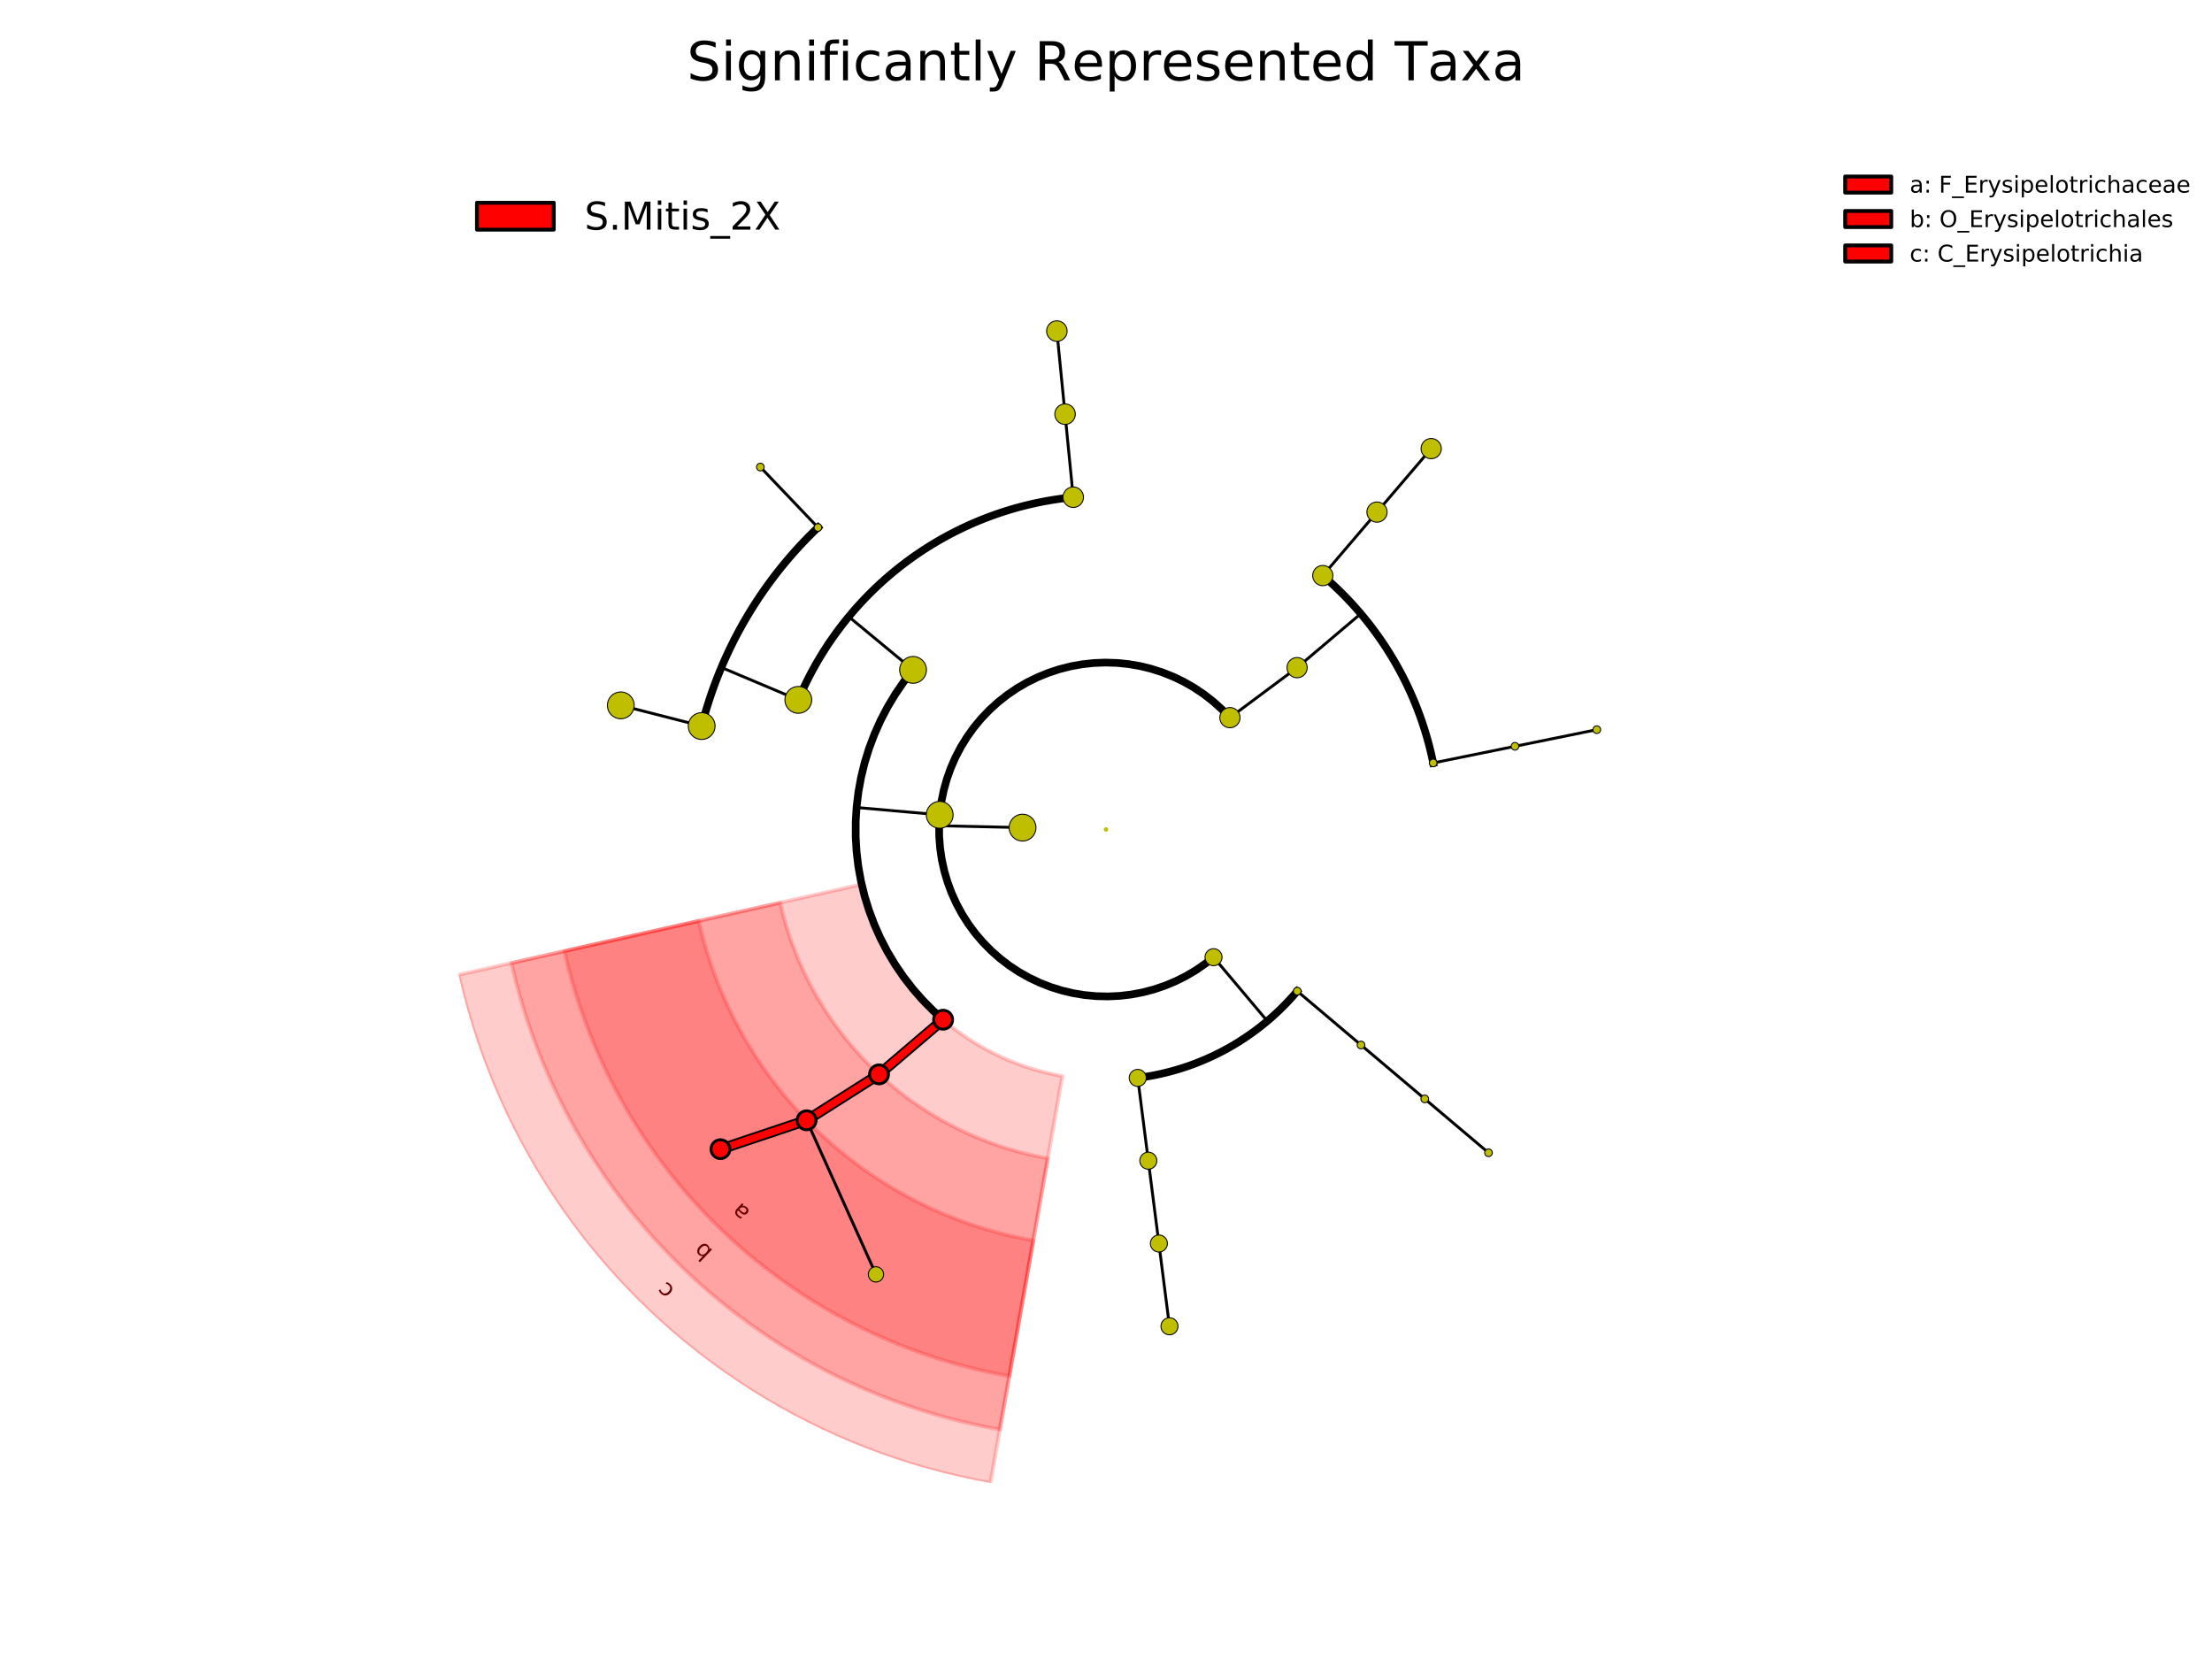 <?xml version="1.0" encoding="utf-8" standalone="no"?>
<!DOCTYPE svg PUBLIC "-//W3C//DTD SVG 1.1//EN"
  "http://www.w3.org/Graphics/SVG/1.1/DTD/svg11.dtd">
<!-- Created with matplotlib (http://matplotlib.org/) -->
<svg height="432pt" version="1.1" viewBox="0 0 576 432" width="576pt" xmlns="http://www.w3.org/2000/svg" xmlns:xlink="http://www.w3.org/1999/xlink">
 <defs>
  <style type="text/css">
*{stroke-linecap:butt;stroke-linejoin:round;stroke-miterlimit:100000;}
  </style>
 </defs>
 <g id="figure_1">
  <g id="patch_1">
   <path d="M 0 432 
L 576 432 
L 576 0 
L 0 0 
z
" style="fill:#ffffff;"/>
  </g>
  <g id="axes_1">
   <g id="patch_2">
    <path clip-path="url(#p2a8a0214a4)" d="M 181.961 239.81 
L 182.248 241.054 
L 182.55 242.295 
L 182.866 243.532 
L 183.197 244.765 
L 183.542 245.995 
L 183.901 247.22 
L 184.275 248.441 
L 184.664 249.657 
L 185.066 250.869 
L 185.483 252.076 
L 185.914 253.277 
L 186.359 254.474 
L 186.818 255.666 
L 187.291 256.852 
L 187.778 258.032 
L 188.279 259.207 
L 188.793 260.375 
L 189.321 261.538 
L 189.863 262.694 
L 190.418 263.843 
L 190.987 264.987 
L 191.569 266.123 
L 192.165 267.252 
L 192.774 268.375 
L 193.395 269.49 
L 194.03 270.598 
L 194.678 271.698 
L 195.339 272.79 
L 196.013 273.875 
L 196.699 274.952 
L 197.398 276.02 
L 198.109 277.081 
L 198.833 278.132 
L 199.569 279.176 
L 200.317 280.21 
L 201.078 281.236 
L 201.85 282.253 
L 202.635 283.26 
L 203.431 284.258 
L 204.238 285.247 
L 205.058 286.226 
L 205.888 287.196 
L 206.731 288.156 
L 207.584 289.106 
L 208.448 290.045 
L 209.324 290.975 
L 210.21 291.894 
L 211.107 292.803 
L 212.015 293.701 
L 212.933 294.588 
L 213.861 295.464 
L 214.8 296.33 
L 215.749 297.184 
L 216.707 298.028 
L 217.676 298.86 
L 218.654 299.68 
L 219.642 300.489 
L 220.639 301.286 
L 221.646 302.072 
L 222.662 302.845 
L 223.687 303.607 
L 224.72 304.356 
L 225.763 305.094 
L 226.814 305.819 
L 227.873 306.531 
L 228.941 307.232 
L 230.017 307.919 
L 231.101 308.594 
L 232.192 309.256 
L 233.292 309.905 
L 234.399 310.542 
L 235.513 311.165 
L 236.635 311.775 
L 237.764 312.372 
L 238.899 312.955 
L 240.042 313.525 
L 241.191 314.082 
L 242.346 314.625 
L 243.508 315.155 
L 244.676 315.671 
L 245.85 316.173 
L 247.03 316.661 
L 248.215 317.135 
L 249.406 317.596 
L 250.602 318.042 
L 251.804 318.474 
L 253.01 318.893 
L 254.221 319.297 
L 255.437 319.686 
L 256.658 320.062 
L 257.882 320.423 
L 259.111 320.769 
L 260.344 321.102 
L 261.581 321.419 
L 262.821 321.722 
L 264.065 322.011 
L 265.312 322.285 
L 266.562 322.544 
L 267.815 322.788 
L 269.071 323.018 
L 269.009 323.371 
L 268.947 323.724 
L 268.884 324.078 
L 268.822 324.431 
L 268.759 324.784 
L 268.697 325.137 
L 268.634 325.49 
L 268.572 325.843 
L 268.509 326.197 
L 268.447 326.55 
L 268.384 326.903 
L 268.322 327.256 
L 268.259 327.609 
L 268.197 327.962 
L 268.134 328.316 
L 268.072 328.669 
L 268.01 329.022 
L 267.947 329.375 
L 267.885 329.728 
L 267.822 330.081 
L 267.76 330.435 
L 267.697 330.788 
L 267.635 331.141 
L 267.572 331.494 
L 267.51 331.847 
L 267.447 332.2 
L 267.385 332.553 
L 267.322 332.907 
L 267.26 333.26 
L 267.198 333.613 
L 267.135 333.966 
L 267.073 334.319 
L 267.01 334.672 
L 266.948 335.026 
L 266.885 335.379 
L 266.823 335.732 
L 266.76 336.085 
L 266.698 336.438 
L 266.635 336.791 
L 266.573 337.145 
L 266.51 337.498 
L 266.448 337.851 
L 266.385 338.204 
L 266.323 338.557 
L 266.261 338.91 
L 266.198 339.264 
L 266.136 339.617 
L 266.073 339.97 
L 266.011 340.323 
L 265.948 340.676 
L 265.886 341.029 
L 265.823 341.382 
L 265.761 341.736 
L 265.698 342.089 
L 265.636 342.442 
L 265.573 342.795 
L 265.511 343.148 
L 265.449 343.501 
L 265.386 343.855 
L 265.324 344.208 
L 265.261 344.561 
L 265.199 344.914 
L 265.136 345.267 
L 265.074 345.62 
L 265.011 345.974 
L 264.949 346.327 
L 264.886 346.68 
L 264.824 347.033 
L 264.761 347.386 
L 264.699 347.739 
L 264.636 348.093 
L 264.574 348.446 
L 264.512 348.799 
L 264.449 349.152 
L 264.387 349.505 
L 264.324 349.858 
L 264.262 350.211 
L 264.199 350.565 
L 264.137 350.918 
L 264.074 351.271 
L 264.012 351.624 
L 263.949 351.977 
L 263.887 352.33 
L 263.824 352.684 
L 263.762 353.037 
L 263.7 353.39 
L 263.637 353.743 
L 263.575 354.096 
L 263.512 354.449 
L 263.45 354.803 
L 263.387 355.156 
L 263.325 355.509 
L 263.262 355.862 
L 263.2 356.215 
L 263.137 356.568 
L 263.075 356.922 
L 263.012 357.275 
L 262.95 357.628 
L 262.887 357.981 
L 262.825 358.334 
L 261.155 358.029 
L 259.488 357.703 
L 257.825 357.359 
L 256.166 356.994 
L 254.512 356.611 
L 252.863 356.208 
L 251.218 355.785 
L 249.578 355.343 
L 247.944 354.882 
L 246.315 354.402 
L 244.692 353.903 
L 243.075 353.384 
L 241.464 352.847 
L 239.859 352.291 
L 238.261 351.716 
L 236.67 351.122 
L 235.086 350.51 
L 233.51 349.879 
L 231.941 349.23 
L 230.379 348.562 
L 228.826 347.876 
L 227.281 347.171 
L 225.744 346.449 
L 224.216 345.709 
L 222.696 344.95 
L 221.186 344.174 
L 219.684 343.38 
L 218.193 342.569 
L 216.711 341.74 
L 215.238 340.894 
L 213.776 340.031 
L 212.324 339.15 
L 210.882 338.252 
L 209.451 337.338 
L 208.031 336.407 
L 206.622 335.459 
L 205.224 334.495 
L 203.838 333.514 
L 202.463 332.517 
L 201.1 331.504 
L 199.749 330.475 
L 198.411 329.431 
L 197.084 328.37 
L 195.77 327.294 
L 194.469 326.203 
L 193.181 325.097 
L 191.906 323.975 
L 190.644 322.839 
L 189.395 321.688 
L 188.16 320.522 
L 186.939 319.342 
L 185.732 318.147 
L 184.539 316.939 
L 183.361 315.716 
L 182.196 314.48 
L 181.047 313.23 
L 179.912 311.967 
L 178.792 310.691 
L 177.687 309.401 
L 176.597 308.099 
L 175.523 306.784 
L 174.464 305.456 
L 173.421 304.116 
L 172.394 302.764 
L 171.382 301.4 
L 170.387 300.024 
L 169.408 298.636 
L 168.445 297.237 
L 167.499 295.827 
L 166.57 294.406 
L 165.657 292.974 
L 164.761 291.531 
L 163.882 290.078 
L 163.02 288.615 
L 162.176 287.141 
L 161.349 285.658 
L 160.539 284.166 
L 159.747 282.663 
L 158.973 281.152 
L 158.216 279.632 
L 157.478 278.103 
L 156.757 276.565 
L 156.055 275.019 
L 155.37 273.465 
L 154.704 271.903 
L 154.057 270.333 
L 153.428 268.755 
L 152.817 267.171 
L 152.225 265.579 
L 151.652 263.98 
L 151.098 262.375 
L 150.563 260.764 
L 150.046 259.146 
L 149.549 257.522 
L 149.071 255.893 
L 148.612 254.258 
L 148.172 252.618 
L 147.751 250.972 
L 147.35 249.322 
L 146.968 247.668 
L 147.318 247.589 
L 147.668 247.51 
L 148.018 247.432 
L 148.368 247.353 
L 148.718 247.275 
L 149.068 247.196 
L 149.418 247.118 
L 149.768 247.039 
L 150.118 246.96 
L 150.468 246.882 
L 150.817 246.803 
L 151.167 246.725 
L 151.517 246.646 
L 151.867 246.568 
L 152.217 246.489 
L 152.567 246.41 
L 152.917 246.332 
L 153.267 246.253 
L 153.617 246.175 
L 153.967 246.096 
L 154.317 246.018 
L 154.667 245.939 
L 155.017 245.86 
L 155.367 245.782 
L 155.716 245.703 
L 156.066 245.625 
L 156.416 245.546 
L 156.766 245.468 
L 157.116 245.389 
L 157.466 245.31 
L 157.816 245.232 
L 158.166 245.153 
L 158.516 245.075 
L 158.866 244.996 
L 159.216 244.918 
L 159.566 244.839 
L 159.916 244.76 
L 160.266 244.682 
L 160.615 244.603 
L 160.965 244.525 
L 161.315 244.446 
L 161.665 244.368 
L 162.015 244.289 
L 162.365 244.21 
L 162.715 244.132 
L 163.065 244.053 
L 163.415 243.975 
L 163.765 243.896 
L 164.115 243.818 
L 164.465 243.739 
L 164.815 243.66 
L 165.165 243.582 
L 165.514 243.503 
L 165.864 243.425 
L 166.214 243.346 
L 166.564 243.268 
L 166.914 243.189 
L 167.264 243.11 
L 167.614 243.032 
L 167.964 242.953 
L 168.314 242.875 
L 168.664 242.796 
L 169.014 242.717 
L 169.364 242.639 
L 169.714 242.56 
L 170.064 242.482 
L 170.413 242.403 
L 170.763 242.325 
L 171.113 242.246 
L 171.463 242.167 
L 171.813 242.089 
L 172.163 242.01 
L 172.513 241.932 
L 172.863 241.853 
L 173.213 241.775 
L 173.563 241.696 
L 173.913 241.617 
L 174.263 241.539 
L 174.613 241.46 
L 174.963 241.382 
L 175.312 241.303 
L 175.662 241.225 
L 176.012 241.146 
L 176.362 241.067 
L 176.712 240.989 
L 177.062 240.91 
L 177.412 240.832 
L 177.762 240.753 
L 178.112 240.675 
L 178.462 240.596 
L 178.812 240.517 
L 179.162 240.439 
L 179.512 240.36 
L 179.862 240.282 
L 180.211 240.203 
L 180.561 240.125 
L 180.911 240.046 
L 181.261 239.967 
L 181.611 239.889 
z
" style="fill:#ff0000;opacity:0.2;stroke:#ff0000;stroke-linejoin:miter;"/>
   </g>
   <g id="patch_3">
    <path clip-path="url(#p2a8a0214a4)" d="M 288 216 
L 288 216 
L 288 216 
L 288 216 
L 288 216 
L 288 216 
L 288 216 
L 288 216 
L 288 216 
L 288 216 
L 288 216 
L 288 216 
L 288 216 
L 288 216 
L 288 216 
L 288 216 
L 288 216 
L 288 216 
L 288 216 
L 288 216 
L 288 216 
L 288 216 
L 288 216 
L 288 216 
L 288 216 
L 288 216 
L 288 216 
L 288 216 
L 288 216 
L 288 216 
L 288 216 
L 288 216 
L 288 216 
L 288 216 
L 288 216 
L 288 216 
L 288 216 
L 288 216 
L 288 216 
L 288 216 
L 288 216 
L 288 216 
L 288 216 
L 288 216 
L 288 216 
L 288 216 
L 288 216 
L 288 216 
L 288 216 
L 288 216 
L 288 216 
L 288 216 
L 288 216 
L 288 216 
L 288 216 
L 288 216 
L 288 216 
L 288 216 
L 288 216 
L 288 216 
L 288 216 
L 288 216 
L 288 216 
L 288 216 
L 288 216 
L 288 216 
L 288 216 
L 288 216 
L 288 216 
L 288 216 
L 288 216 
L 288 216 
L 288 216 
L 288 216 
L 288 216 
L 288 216 
L 288 216 
L 288 216 
L 288 216 
L 288 216 
L 288 216 
L 288 216 
L 288 216 
L 288 216 
L 288 216 
L 288 216 
L 288 216 
L 288 216 
L 288 216 
L 288 216 
L 288 216 
L 288 216 
L 288 216 
L 288 216 
L 288 216 
L 288 216 
L 288 216 
L 288 216 
L 288 216 
L 288 216 
L 288 216 
L 288 216 
L 288 216 
L 288 216 
L 288 216 
L 288 216 
L 288 216 
L 288 216 
L 288 216 
L 288 216 
L 288 216 
L 288 216 
L 288 216 
L 288 216 
L 288 216 
L 288 216 
L 288 216 
L 288 216 
L 288 216 
L 288 216 
L 288 216 
L 288 216 
L 288 216 
L 288 216 
L 288 216 
L 288 216 
L 288 216 
L 288 216 
L 288 216 
L 288 216 
L 288 216 
L 288 216 
L 288 216 
L 288 216 
L 288 216 
L 288 216 
L 288 216 
L 288 216 
L 288 216 
L 288 216 
L 288 216 
L 288 216 
L 288 216 
L 288 216 
L 288 216 
L 288 216 
L 288 216 
L 288 216 
L 288 216 
L 288 216 
L 288 216 
L 288 216 
L 288 216 
L 288 216 
L 288 216 
L 288 216 
L 288 216 
L 288 216 
L 288 216 
L 288 216 
L 288 216 
L 288 216 
L 288 216 
L 288 216 
L 288 216 
L 288 216 
L 288 216 
L 288 216 
L 288 216 
L 288 216 
L 288 216 
L 288 216 
L 288 216 
L 288 216 
L 288 216 
L 288 216 
L 288 216 
L 288 216 
L 288 216 
L 288 216 
L 288 216 
L 288 216 
L 288 216 
L 288 216 
L 288 216 
L 288 216 
L 288 216 
L 288 216 
L 288 216 
L 288 216 
L 288 216 
L 288 216 
L 288 216 
L 288 216 
L 288 216 
L 288 216 
L 288 216 
L 288 216 
L 288 216 
L 288 216 
L 288 216 
L 288 216 
L 288 216 
L 288 216 
L 288 216 
L 288 216 
L 288 216 
L 288 216 
L 288 216 
L 288 216 
L 288 216 
L 288 216 
L 288 216 
L 288 216 
L 288 216 
L 288 216 
L 288 216 
L 288 216 
L 288 216 
L 288 216 
L 288 216 
L 288 216 
L 288 216 
L 288 216 
L 288 216 
L 288 216 
L 288 216 
L 288 216 
L 288 216 
L 288 216 
L 288 216 
L 288 216 
L 288 216 
L 288 216 
L 288 216 
L 288 216 
L 288 216 
L 288 216 
L 288 216 
L 288 216 
L 288 216 
L 288 216 
L 288 216 
L 288 216 
L 288 216 
L 288 216 
L 288 216 
L 288 216 
L 288 216 
L 288 216 
L 288 216 
L 288 216 
L 288 216 
L 288 216 
L 288 216 
L 288 216 
L 288 216 
L 288 216 
L 288 216 
L 288 216 
L 288 216 
L 288 216 
L 288 216 
L 288 216 
L 288 216 
L 288 216 
L 288 216 
L 288 216 
L 288 216 
L 288 216 
L 288 216 
L 288 216 
L 288 216 
L 288 216 
L 288 216 
L 288 216 
L 288 216 
L 288 216 
L 288 216 
L 288 216 
L 288 216 
L 288 216 
L 288 216 
L 288 216 
L 288 216 
L 288 216 
L 288 216 
L 288 216 
L 288 216 
L 288 216 
L 288 216 
L 288 216 
L 288 216 
L 288 216 
L 288 216 
L 288 216 
L 288 216 
L 288 216 
L 288 216 
L 288 216 
L 288 216 
L 288 216 
L 288 216 
L 288 216 
L 288 216 
L 288 216 
L 288 216 
L 288 216 
L 288 216 
L 288 216 
L 288 216 
L 288 216 
L 288 216 
L 288 216 
L 288 216 
L 288 216 
L 288 216 
L 288 216 
L 288 216 
L 288 216 
L 288 216 
L 288 216 
L 288 216 
L 288 216 
L 288 216 
L 288 216 
L 288 216 
L 288 216 
L 288 216 
L 288 216 
L 288 216 
L 288 216 
L 288 216 
L 288 216 
L 288 216 
L 288 216 
L 288 216 
L 288 216 
L 288 216 
L 288 216 
L 288 216 
L 288 216 
L 288 216 
L 288 216 
L 288 216 
L 288 216 
L 288 216 
L 288 216 
L 288 216 
L 288 216 
L 288 216 
L 288 216 
L 288 216 
L 288 216 
L 288 216 
L 288 216 
L 288 216 
L 288 216 
L 288 216 
L 288 216 
L 288 216 
L 288 216 
L 288 216 
L 288 216 
L 288 216 
L 288 216 
L 288 216 
L 288 216 
L 288 216 
L 288 216 
L 288 216 
L 288 216 
L 288 216 
L 288 216 
L 288 216 
L 288 216 
L 288 216 
L 288 216 
L 288 216 
L 288 216 
L 288 216 
L 288 216 
L 288 216 
L 288 216 
L 288 216 
L 288 216 
L 288 216 
L 288 216 
L 288 216 
L 288 216 
L 288 216 
L 288 216 
L 288 216 
L 288 216 
L 288 216 
L 288 216 
L 288 216 
L 288 216 
L 288 216 
L 288 216 
z
" style="fill:#ff0000;stroke:#000000;stroke-linejoin:miter;"/>
   </g>
   <g id="patch_4">
    <path clip-path="url(#p2a8a0214a4)" d="M 203.169 235.048 
L 203.399 236.044 
L 203.64 237.036 
L 203.893 238.026 
L 204.157 239.012 
L 204.433 239.996 
L 204.721 240.976 
L 205.02 241.952 
L 205.331 242.926 
L 205.653 243.895 
L 205.986 244.86 
L 206.331 245.822 
L 206.687 246.779 
L 207.054 247.733 
L 207.433 248.681 
L 207.822 249.626 
L 208.223 250.565 
L 208.634 251.5 
L 209.057 252.43 
L 209.49 253.355 
L 209.935 254.275 
L 210.39 255.189 
L 210.855 256.098 
L 211.332 257.002 
L 211.819 257.9 
L 212.316 258.792 
L 212.824 259.678 
L 213.343 260.558 
L 213.871 261.432 
L 214.41 262.3 
L 214.959 263.161 
L 215.518 264.016 
L 216.087 264.864 
L 216.666 265.706 
L 217.255 266.541 
L 217.854 267.368 
L 218.462 268.189 
L 219.08 269.002 
L 219.708 269.808 
L 220.345 270.607 
L 220.991 271.398 
L 221.646 272.181 
L 222.311 272.957 
L 222.984 273.725 
L 223.667 274.484 
L 224.359 275.236 
L 225.059 275.98 
L 225.768 276.715 
L 226.486 277.442 
L 227.212 278.161 
L 227.946 278.87 
L 228.689 279.572 
L 229.44 280.264 
L 230.199 280.948 
L 230.966 281.622 
L 231.741 282.288 
L 232.523 282.944 
L 233.314 283.591 
L 234.112 284.229 
L 234.917 284.857 
L 235.729 285.476 
L 236.549 286.086 
L 237.376 286.685 
L 238.21 287.275 
L 239.051 287.855 
L 239.899 288.425 
L 240.753 288.985 
L 241.613 289.535 
L 242.481 290.075 
L 243.354 290.605 
L 244.234 291.124 
L 245.119 291.633 
L 246.011 292.132 
L 246.908 292.62 
L 247.811 293.097 
L 248.719 293.564 
L 249.633 294.02 
L 250.553 294.466 
L 251.477 294.9 
L 252.407 295.324 
L 253.341 295.736 
L 254.28 296.138 
L 255.224 296.529 
L 256.172 296.908 
L 257.125 297.277 
L 258.082 297.634 
L 259.043 297.98 
L 260.008 298.314 
L 260.977 298.637 
L 261.95 298.949 
L 262.926 299.249 
L 263.906 299.538 
L 264.889 299.816 
L 265.875 300.081 
L 266.865 300.335 
L 267.857 300.578 
L 268.852 300.809 
L 269.85 301.028 
L 270.85 301.235 
L 271.852 301.431 
L 272.857 301.615 
L 272.732 302.321 
L 272.607 303.027 
L 272.482 303.733 
L 272.357 304.44 
L 272.233 305.146 
L 272.108 305.852 
L 271.983 306.559 
L 271.858 307.265 
L 271.733 307.971 
L 271.608 308.678 
L 271.483 309.384 
L 271.358 310.09 
L 271.233 310.797 
L 271.108 311.503 
L 270.983 312.209 
L 270.858 312.916 
L 270.733 313.622 
L 270.608 314.328 
L 270.484 315.035 
L 270.359 315.741 
L 270.234 316.447 
L 270.109 317.154 
L 269.984 317.86 
L 269.859 318.566 
L 269.734 319.273 
L 269.609 319.979 
L 269.484 320.685 
L 269.359 321.391 
L 269.234 322.098 
L 269.109 322.804 
L 268.984 323.51 
L 268.859 324.217 
L 268.735 324.923 
L 268.61 325.629 
L 268.485 326.336 
L 268.36 327.042 
L 268.235 327.748 
L 268.11 328.455 
L 267.985 329.161 
L 267.86 329.867 
L 267.735 330.574 
L 267.61 331.28 
L 267.485 331.986 
L 267.36 332.693 
L 267.235 333.399 
L 267.11 334.105 
L 266.986 334.812 
L 266.861 335.518 
L 266.736 336.224 
L 266.611 336.931 
L 266.486 337.637 
L 266.361 338.343 
L 266.236 339.049 
L 266.111 339.756 
L 265.986 340.462 
L 265.861 341.168 
L 265.736 341.875 
L 265.611 342.581 
L 265.486 343.287 
L 265.361 343.994 
L 265.237 344.7 
L 265.112 345.406 
L 264.987 346.113 
L 264.862 346.819 
L 264.737 347.525 
L 264.612 348.232 
L 264.487 348.938 
L 264.362 349.644 
L 264.237 350.351 
L 264.112 351.057 
L 263.987 351.763 
L 263.862 352.47 
L 263.737 353.176 
L 263.612 353.882 
L 263.488 354.589 
L 263.363 355.295 
L 263.238 356.001 
L 263.113 356.707 
L 262.988 357.414 
L 262.863 358.12 
L 262.738 358.826 
L 262.613 359.533 
L 262.488 360.239 
L 262.363 360.945 
L 262.238 361.652 
L 262.113 362.358 
L 261.988 363.064 
L 261.863 363.771 
L 261.739 364.477 
L 261.614 365.183 
L 261.489 365.89 
L 261.364 366.596 
L 261.239 367.302 
L 261.114 368.009 
L 260.989 368.715 
L 260.864 369.421 
L 260.739 370.128 
L 260.614 370.834 
L 260.489 371.54 
L 260.364 372.247 
L 258.531 371.911 
L 256.701 371.554 
L 254.876 371.176 
L 253.055 370.776 
L 251.239 370.355 
L 249.428 369.912 
L 247.623 369.448 
L 245.823 368.963 
L 244.028 368.457 
L 242.24 367.93 
L 240.459 367.382 
L 238.683 366.813 
L 236.915 366.223 
L 235.154 365.613 
L 233.4 364.982 
L 231.653 364.33 
L 229.914 363.658 
L 228.184 362.965 
L 226.461 362.252 
L 224.747 361.519 
L 223.042 360.766 
L 221.346 359.993 
L 219.659 359.2 
L 217.981 358.387 
L 216.313 357.555 
L 214.655 356.703 
L 213.007 355.831 
L 211.369 354.94 
L 209.742 354.031 
L 208.126 353.102 
L 206.521 352.154 
L 204.927 351.187 
L 203.345 350.202 
L 201.774 349.198 
L 200.215 348.176 
L 198.668 347.135 
L 197.134 346.077 
L 195.612 345 
L 194.103 343.906 
L 192.606 342.794 
L 191.123 341.665 
L 189.654 340.518 
L 188.198 339.354 
L 186.755 338.173 
L 185.327 336.975 
L 183.913 335.76 
L 182.513 334.529 
L 181.128 333.282 
L 179.757 332.018 
L 178.402 330.738 
L 177.061 329.443 
L 175.736 328.132 
L 174.427 326.805 
L 173.133 325.463 
L 171.855 324.106 
L 170.592 322.734 
L 169.347 321.347 
L 168.117 319.946 
L 166.904 318.531 
L 165.708 317.101 
L 164.529 315.657 
L 163.366 314.2 
L 162.221 312.729 
L 161.094 311.244 
L 159.983 309.747 
L 158.891 308.236 
L 157.816 306.713 
L 156.759 305.178 
L 155.721 303.63 
L 154.701 302.069 
L 153.699 300.497 
L 152.715 298.914 
L 151.75 297.319 
L 150.804 295.712 
L 149.877 294.095 
L 148.969 292.467 
L 148.081 290.828 
L 147.211 289.179 
L 146.361 287.52 
L 145.531 285.851 
L 144.72 284.173 
L 143.929 282.485 
L 143.158 280.788 
L 142.407 279.081 
L 141.676 277.367 
L 140.965 275.643 
L 140.274 273.912 
L 139.604 272.172 
L 138.954 270.425 
L 138.325 268.67 
L 137.717 266.908 
L 137.129 265.139 
L 136.562 263.363 
L 136.016 261.581 
L 135.491 259.792 
L 134.987 257.997 
L 134.504 256.197 
L 134.043 254.391 
L 133.602 252.579 
L 133.183 250.763 
L 133.883 250.606 
L 134.583 250.449 
L 135.283 250.292 
L 135.983 250.134 
L 136.682 249.977 
L 137.382 249.82 
L 138.082 249.663 
L 138.782 249.506 
L 139.482 249.349 
L 140.182 249.191 
L 140.882 249.034 
L 141.581 248.877 
L 142.281 248.72 
L 142.981 248.563 
L 143.681 248.406 
L 144.381 248.249 
L 145.081 248.091 
L 145.781 247.934 
L 146.48 247.777 
L 147.18 247.62 
L 147.88 247.463 
L 148.58 247.306 
L 149.28 247.149 
L 149.98 246.991 
L 150.68 246.834 
L 151.379 246.677 
L 152.079 246.52 
L 152.779 246.363 
L 153.479 246.206 
L 154.179 246.049 
L 154.879 245.891 
L 155.579 245.734 
L 156.278 245.577 
L 156.978 245.42 
L 157.678 245.263 
L 158.378 245.106 
L 159.078 244.949 
L 159.778 244.791 
L 160.478 244.634 
L 161.177 244.477 
L 161.877 244.32 
L 162.577 244.163 
L 163.277 244.006 
L 163.977 243.848 
L 164.677 243.691 
L 165.377 243.534 
L 166.076 243.377 
L 166.776 243.22 
L 167.476 243.063 
L 168.176 242.906 
L 168.876 242.748 
L 169.576 242.591 
L 170.276 242.434 
L 170.975 242.277 
L 171.675 242.12 
L 172.375 241.963 
L 173.075 241.806 
L 173.775 241.648 
L 174.475 241.491 
L 175.175 241.334 
L 175.874 241.177 
L 176.574 241.02 
L 177.274 240.863 
L 177.974 240.706 
L 178.674 240.548 
L 179.374 240.391 
L 180.074 240.234 
L 180.773 240.077 
L 181.473 239.92 
L 182.173 239.763 
L 182.873 239.605 
L 183.573 239.448 
L 184.273 239.291 
L 184.973 239.134 
L 185.672 238.977 
L 186.372 238.82 
L 187.072 238.663 
L 187.772 238.505 
L 188.472 238.348 
L 189.172 238.191 
L 189.872 238.034 
L 190.571 237.877 
L 191.271 237.72 
L 191.971 237.563 
L 192.671 237.405 
L 193.371 237.248 
L 194.071 237.091 
L 194.771 236.934 
L 195.47 236.777 
L 196.17 236.62 
L 196.87 236.463 
L 197.57 236.305 
L 198.27 236.148 
L 198.97 235.991 
L 199.67 235.834 
L 200.369 235.677 
L 201.069 235.52 
L 201.769 235.362 
L 202.469 235.205 
z
" style="fill:#ff0000;opacity:0.2;stroke:#ff0000;stroke-linejoin:miter;"/>
   </g>
   <g id="patch_5">
    <path clip-path="url(#p2a8a0214a4)" d="M 288 216 
L 288 216 
L 288 216 
L 288 216 
L 288 216 
L 288 216 
L 288 216 
L 288 216 
L 288 216 
L 288 216 
L 288 216 
L 288 216 
L 288 216 
L 288 216 
L 288 216 
L 288 216 
L 288 216 
L 288 216 
L 288 216 
L 288 216 
L 288 216 
L 288 216 
L 288 216 
L 288 216 
L 288 216 
L 288 216 
L 288 216 
L 288 216 
L 288 216 
L 288 216 
L 288 216 
L 288 216 
L 288 216 
L 288 216 
L 288 216 
L 288 216 
L 288 216 
L 288 216 
L 288 216 
L 288 216 
L 288 216 
L 288 216 
L 288 216 
L 288 216 
L 288 216 
L 288 216 
L 288 216 
L 288 216 
L 288 216 
L 288 216 
L 288 216 
L 288 216 
L 288 216 
L 288 216 
L 288 216 
L 288 216 
L 288 216 
L 288 216 
L 288 216 
L 288 216 
L 288 216 
L 288 216 
L 288 216 
L 288 216 
L 288 216 
L 288 216 
L 288 216 
L 288 216 
L 288 216 
L 288 216 
L 288 216 
L 288 216 
L 288 216 
L 288 216 
L 288 216 
L 288 216 
L 288 216 
L 288 216 
L 288 216 
L 288 216 
L 288 216 
L 288 216 
L 288 216 
L 288 216 
L 288 216 
L 288 216 
L 288 216 
L 288 216 
L 288 216 
L 288 216 
L 288 216 
L 288 216 
L 288 216 
L 288 216 
L 288 216 
L 288 216 
L 288 216 
L 288 216 
L 288 216 
L 288 216 
L 288 216 
L 288 216 
L 288 216 
L 288 216 
L 288 216 
L 288 216 
L 288 216 
L 288 216 
L 288 216 
L 288 216 
L 288 216 
L 288 216 
L 288 216 
L 288 216 
L 288 216 
L 288 216 
L 288 216 
L 288 216 
L 288 216 
L 288 216 
L 288 216 
L 288 216 
L 288 216 
L 288 216 
L 288 216 
L 288 216 
L 288 216 
L 288 216 
L 288 216 
L 288 216 
L 288 216 
L 288 216 
L 288 216 
L 288 216 
L 288 216 
L 288 216 
L 288 216 
L 288 216 
L 288 216 
L 288 216 
L 288 216 
L 288 216 
L 288 216 
L 288 216 
L 288 216 
L 288 216 
L 288 216 
L 288 216 
L 288 216 
L 288 216 
L 288 216 
L 288 216 
L 288 216 
L 288 216 
L 288 216 
L 288 216 
L 288 216 
L 288 216 
L 288 216 
L 288 216 
L 288 216 
L 288 216 
L 288 216 
L 288 216 
L 288 216 
L 288 216 
L 288 216 
L 288 216 
L 288 216 
L 288 216 
L 288 216 
L 288 216 
L 288 216 
L 288 216 
L 288 216 
L 288 216 
L 288 216 
L 288 216 
L 288 216 
L 288 216 
L 288 216 
L 288 216 
L 288 216 
L 288 216 
L 288 216 
L 288 216 
L 288 216 
L 288 216 
L 288 216 
L 288 216 
L 288 216 
L 288 216 
L 288 216 
L 288 216 
L 288 216 
L 288 216 
L 288 216 
L 288 216 
L 288 216 
L 288 216 
L 288 216 
L 288 216 
L 288 216 
L 288 216 
L 288 216 
L 288 216 
L 288 216 
L 288 216 
L 288 216 
L 288 216 
L 288 216 
L 288 216 
L 288 216 
L 288 216 
L 288 216 
L 288 216 
L 288 216 
L 288 216 
L 288 216 
L 288 216 
L 288 216 
L 288 216 
L 288 216 
L 288 216 
L 288 216 
L 288 216 
L 288 216 
L 288 216 
L 288 216 
L 288 216 
L 288 216 
L 288 216 
L 288 216 
L 288 216 
L 288 216 
L 288 216 
L 288 216 
L 288 216 
L 288 216 
L 288 216 
L 288 216 
L 288 216 
L 288 216 
L 288 216 
L 288 216 
L 288 216 
L 288 216 
L 288 216 
L 288 216 
L 288 216 
L 288 216 
L 288 216 
L 288 216 
L 288 216 
L 288 216 
L 288 216 
L 288 216 
L 288 216 
L 288 216 
L 288 216 
L 288 216 
L 288 216 
L 288 216 
L 288 216 
L 288 216 
L 288 216 
L 288 216 
L 288 216 
L 288 216 
L 288 216 
L 288 216 
L 288 216 
L 288 216 
L 288 216 
L 288 216 
L 288 216 
L 288 216 
L 288 216 
L 288 216 
L 288 216 
L 288 216 
L 288 216 
L 288 216 
L 288 216 
L 288 216 
L 288 216 
L 288 216 
L 288 216 
L 288 216 
L 288 216 
L 288 216 
L 288 216 
L 288 216 
L 288 216 
L 288 216 
L 288 216 
L 288 216 
L 288 216 
L 288 216 
L 288 216 
L 288 216 
L 288 216 
L 288 216 
L 288 216 
L 288 216 
L 288 216 
L 288 216 
L 288 216 
L 288 216 
L 288 216 
L 288 216 
L 288 216 
L 288 216 
L 288 216 
L 288 216 
L 288 216 
L 288 216 
L 288 216 
L 288 216 
L 288 216 
L 288 216 
L 288 216 
L 288 216 
L 288 216 
L 288 216 
L 288 216 
L 288 216 
L 288 216 
L 288 216 
L 288 216 
L 288 216 
L 288 216 
L 288 216 
L 288 216 
L 288 216 
L 288 216 
L 288 216 
L 288 216 
L 288 216 
L 288 216 
L 288 216 
L 288 216 
L 288 216 
L 288 216 
L 288 216 
L 288 216 
L 288 216 
L 288 216 
L 288 216 
L 288 216 
L 288 216 
L 288 216 
L 288 216 
L 288 216 
L 288 216 
L 288 216 
L 288 216 
L 288 216 
L 288 216 
L 288 216 
L 288 216 
L 288 216 
L 288 216 
L 288 216 
L 288 216 
L 288 216 
L 288 216 
L 288 216 
L 288 216 
L 288 216 
L 288 216 
L 288 216 
L 288 216 
L 288 216 
L 288 216 
L 288 216 
L 288 216 
L 288 216 
L 288 216 
L 288 216 
L 288 216 
L 288 216 
L 288 216 
L 288 216 
L 288 216 
L 288 216 
L 288 216 
L 288 216 
L 288 216 
L 288 216 
L 288 216 
L 288 216 
L 288 216 
L 288 216 
L 288 216 
L 288 216 
L 288 216 
L 288 216 
L 288 216 
L 288 216 
z
" style="fill:#ff0000;stroke:#000000;stroke-linejoin:miter;"/>
   </g>
   <g id="patch_6">
    <path clip-path="url(#p2a8a0214a4)" d="M 224.377 230.286 
L 224.549 231.033 
L 224.73 231.777 
L 224.92 232.519 
L 225.118 233.259 
L 225.325 233.997 
L 225.541 234.732 
L 225.765 235.464 
L 225.998 236.194 
L 226.24 236.921 
L 226.49 237.645 
L 226.748 238.366 
L 227.015 239.085 
L 227.291 239.799 
L 227.575 240.511 
L 227.867 241.219 
L 228.167 241.924 
L 228.476 242.625 
L 228.793 243.323 
L 229.118 244.016 
L 229.451 244.706 
L 229.792 245.392 
L 230.142 246.074 
L 230.499 246.751 
L 230.864 247.425 
L 231.237 248.094 
L 231.618 248.759 
L 232.007 249.419 
L 232.403 250.074 
L 232.808 250.725 
L 233.219 251.371 
L 233.639 252.012 
L 234.066 252.648 
L 234.5 253.279 
L 234.941 253.905 
L 235.39 254.526 
L 235.847 255.142 
L 236.31 255.752 
L 236.781 256.356 
L 237.258 256.955 
L 237.743 257.548 
L 238.235 258.136 
L 238.733 258.718 
L 239.238 259.293 
L 239.75 259.863 
L 240.269 260.427 
L 240.794 260.985 
L 241.326 261.536 
L 241.864 262.082 
L 242.409 262.62 
L 242.96 263.153 
L 243.517 263.679 
L 244.08 264.198 
L 244.649 264.711 
L 245.224 265.217 
L 245.806 265.716 
L 246.393 266.208 
L 246.985 266.693 
L 247.584 267.172 
L 248.188 267.643 
L 248.797 268.107 
L 249.412 268.564 
L 250.032 269.014 
L 250.658 269.456 
L 251.288 269.891 
L 251.924 270.319 
L 252.565 270.739 
L 253.21 271.151 
L 253.86 271.556 
L 254.515 271.954 
L 255.175 272.343 
L 255.839 272.725 
L 256.508 273.099 
L 257.181 273.465 
L 257.858 273.823 
L 258.54 274.173 
L 259.225 274.515 
L 259.915 274.849 
L 260.608 275.175 
L 261.305 275.493 
L 262.006 275.802 
L 262.71 276.104 
L 263.418 276.397 
L 264.129 276.681 
L 264.844 276.957 
L 265.561 277.225 
L 266.282 277.485 
L 267.006 277.736 
L 267.733 277.978 
L 268.462 278.212 
L 269.195 278.437 
L 269.929 278.654 
L 270.667 278.862 
L 271.407 279.061 
L 272.149 279.252 
L 272.893 279.433 
L 273.639 279.606 
L 274.387 279.771 
L 275.137 279.926 
L 275.889 280.073 
L 276.643 280.211 
L 276.455 281.27 
L 276.268 282.33 
L 276.081 283.389 
L 275.893 284.449 
L 275.706 285.508 
L 275.519 286.568 
L 275.331 287.627 
L 275.144 288.687 
L 274.956 289.746 
L 274.769 290.806 
L 274.582 291.865 
L 274.394 292.925 
L 274.207 293.984 
L 274.019 295.044 
L 273.832 296.103 
L 273.645 297.163 
L 273.457 298.222 
L 273.27 299.282 
L 273.082 300.341 
L 272.895 301.4 
L 272.708 302.46 
L 272.52 303.519 
L 272.333 304.579 
L 272.145 305.638 
L 271.958 306.698 
L 271.771 307.757 
L 271.583 308.817 
L 271.396 309.876 
L 271.208 310.936 
L 271.021 311.995 
L 270.834 313.055 
L 270.646 314.114 
L 270.459 315.174 
L 270.272 316.233 
L 270.084 317.293 
L 269.897 318.352 
L 269.709 319.412 
L 269.522 320.471 
L 269.335 321.531 
L 269.147 322.59 
L 268.96 323.65 
L 268.772 324.709 
L 268.585 325.769 
L 268.398 326.828 
L 268.21 327.887 
L 268.023 328.947 
L 267.835 330.006 
L 267.648 331.066 
L 267.461 332.125 
L 267.273 333.185 
L 267.086 334.244 
L 266.898 335.304 
L 266.711 336.363 
L 266.524 337.423 
L 266.336 338.482 
L 266.149 339.542 
L 265.961 340.601 
L 265.774 341.661 
L 265.587 342.72 
L 265.399 343.78 
L 265.212 344.839 
L 265.025 345.899 
L 264.837 346.958 
L 264.65 348.018 
L 264.462 349.077 
L 264.275 350.137 
L 264.088 351.196 
L 263.9 352.256 
L 263.713 353.315 
L 263.525 354.374 
L 263.338 355.434 
L 263.151 356.493 
L 262.963 357.553 
L 262.776 358.612 
L 262.588 359.672 
L 262.401 360.731 
L 262.214 361.791 
L 262.026 362.85 
L 261.839 363.91 
L 261.651 364.969 
L 261.464 366.029 
L 261.277 367.088 
L 261.089 368.148 
L 260.902 369.207 
L 260.714 370.267 
L 260.527 371.326 
L 260.34 372.386 
L 260.152 373.445 
L 259.965 374.505 
L 259.778 375.564 
L 259.59 376.624 
L 259.403 377.683 
L 259.215 378.743 
L 259.028 379.802 
L 258.841 380.861 
L 258.653 381.921 
L 258.466 382.98 
L 258.278 384.04 
L 258.091 385.099 
L 257.904 386.159 
L 255.907 385.794 
L 253.914 385.405 
L 251.926 384.993 
L 249.943 384.557 
L 247.966 384.098 
L 245.994 383.617 
L 244.027 383.111 
L 242.067 382.583 
L 240.113 382.032 
L 238.166 381.458 
L 236.225 380.861 
L 234.292 380.242 
L 232.366 379.599 
L 230.448 378.934 
L 228.538 378.247 
L 226.636 377.537 
L 224.742 376.805 
L 222.858 376.051 
L 220.982 375.275 
L 219.115 374.476 
L 217.258 373.656 
L 215.411 372.814 
L 213.573 371.95 
L 211.746 371.065 
L 209.93 370.159 
L 208.124 369.231 
L 206.33 368.282 
L 204.546 367.312 
L 202.774 366.321 
L 201.014 365.309 
L 199.266 364.277 
L 197.53 363.224 
L 195.807 362.151 
L 194.096 361.058 
L 192.398 359.945 
L 190.714 358.812 
L 189.043 357.659 
L 187.385 356.487 
L 185.742 355.295 
L 184.112 354.084 
L 182.497 352.854 
L 180.897 351.605 
L 179.311 350.337 
L 177.74 349.051 
L 176.185 347.747 
L 174.645 346.424 
L 173.12 345.083 
L 171.612 343.725 
L 170.119 342.349 
L 168.643 340.955 
L 167.183 339.544 
L 165.74 338.116 
L 164.314 336.671 
L 162.905 335.21 
L 161.513 333.732 
L 160.138 332.238 
L 158.782 330.728 
L 157.443 329.202 
L 156.122 327.66 
L 154.819 326.103 
L 153.535 324.531 
L 152.269 322.944 
L 151.022 321.342 
L 149.794 319.725 
L 148.585 318.094 
L 147.395 316.449 
L 146.225 314.79 
L 145.074 313.118 
L 143.943 311.432 
L 142.831 309.733 
L 141.74 308.021 
L 140.669 306.297 
L 139.619 304.559 
L 138.588 302.81 
L 137.579 301.049 
L 136.59 299.276 
L 135.622 297.491 
L 134.675 295.695 
L 133.75 293.889 
L 132.845 292.071 
L 131.962 290.243 
L 131.101 288.405 
L 130.261 286.556 
L 129.443 284.698 
L 128.647 282.831 
L 127.873 280.954 
L 127.12 279.068 
L 126.391 277.174 
L 125.683 275.271 
L 124.998 273.36 
L 124.335 271.441 
L 123.695 269.515 
L 123.078 267.581 
L 122.483 265.639 
L 121.912 263.691 
L 121.363 261.737 
L 120.837 259.776 
L 120.334 257.809 
L 119.855 255.836 
L 119.398 253.858 
L 120.448 253.623 
L 121.498 253.387 
L 122.547 253.151 
L 123.597 252.915 
L 124.647 252.68 
L 125.697 252.444 
L 126.747 252.208 
L 127.796 251.973 
L 128.846 251.737 
L 129.896 251.501 
L 130.946 251.265 
L 131.996 251.03 
L 133.045 250.794 
L 134.095 250.558 
L 135.145 250.322 
L 136.195 250.087 
L 137.244 249.851 
L 138.294 249.615 
L 139.344 249.38 
L 140.394 249.144 
L 141.444 248.908 
L 142.493 248.672 
L 143.543 248.437 
L 144.593 248.201 
L 145.643 247.965 
L 146.693 247.73 
L 147.742 247.494 
L 148.792 247.258 
L 149.842 247.022 
L 150.892 246.787 
L 151.941 246.551 
L 152.991 246.315 
L 154.041 246.079 
L 155.091 245.844 
L 156.141 245.608 
L 157.19 245.372 
L 158.24 245.137 
L 159.29 244.901 
L 160.34 244.665 
L 161.39 244.429 
L 162.439 244.194 
L 163.489 243.958 
L 164.539 243.722 
L 165.589 243.487 
L 166.638 243.251 
L 167.688 243.015 
L 168.738 242.779 
L 169.788 242.544 
L 170.838 242.308 
L 171.887 242.072 
L 172.937 241.837 
L 173.987 241.601 
L 175.037 241.365 
L 176.087 241.129 
L 177.136 240.894 
L 178.186 240.658 
L 179.236 240.422 
L 180.286 240.186 
L 181.335 239.951 
L 182.385 239.715 
L 183.435 239.479 
L 184.485 239.244 
L 185.535 239.008 
L 186.584 238.772 
L 187.634 238.536 
L 188.684 238.301 
L 189.734 238.065 
L 190.784 237.829 
L 191.833 237.594 
L 192.883 237.358 
L 193.933 237.122 
L 194.983 236.886 
L 196.032 236.651 
L 197.082 236.415 
L 198.132 236.179 
L 199.182 235.943 
L 200.232 235.708 
L 201.281 235.472 
L 202.331 235.236 
L 203.381 235.001 
L 204.431 234.765 
L 205.481 234.529 
L 206.53 234.293 
L 207.58 234.058 
L 208.63 233.822 
L 209.68 233.586 
L 210.729 233.351 
L 211.779 233.115 
L 212.829 232.879 
L 213.879 232.643 
L 214.929 232.408 
L 215.978 232.172 
L 217.028 231.936 
L 218.078 231.7 
L 219.128 231.465 
L 220.178 231.229 
L 221.227 230.993 
L 222.277 230.758 
L 223.327 230.522 
z
" style="fill:#ff0000;opacity:0.2;stroke:#ff0000;stroke-linejoin:miter;"/>
   </g>
   <g id="patch_7">
    <path clip-path="url(#p2a8a0214a4)" d="M 288 216 
L 288 216 
L 288 216 
L 288 216 
L 288 216 
L 288 216 
L 288 216 
L 288 216 
L 288 216 
L 288 216 
L 288 216 
L 288 216 
L 288 216 
L 288 216 
L 288 216 
L 288 216 
L 288 216 
L 288 216 
L 288 216 
L 288 216 
L 288 216 
L 288 216 
L 288 216 
L 288 216 
L 288 216 
L 288 216 
L 288 216 
L 288 216 
L 288 216 
L 288 216 
L 288 216 
L 288 216 
L 288 216 
L 288 216 
L 288 216 
L 288 216 
L 288 216 
L 288 216 
L 288 216 
L 288 216 
L 288 216 
L 288 216 
L 288 216 
L 288 216 
L 288 216 
L 288 216 
L 288 216 
L 288 216 
L 288 216 
L 288 216 
L 288 216 
L 288 216 
L 288 216 
L 288 216 
L 288 216 
L 288 216 
L 288 216 
L 288 216 
L 288 216 
L 288 216 
L 288 216 
L 288 216 
L 288 216 
L 288 216 
L 288 216 
L 288 216 
L 288 216 
L 288 216 
L 288 216 
L 288 216 
L 288 216 
L 288 216 
L 288 216 
L 288 216 
L 288 216 
L 288 216 
L 288 216 
L 288 216 
L 288 216 
L 288 216 
L 288 216 
L 288 216 
L 288 216 
L 288 216 
L 288 216 
L 288 216 
L 288 216 
L 288 216 
L 288 216 
L 288 216 
L 288 216 
L 288 216 
L 288 216 
L 288 216 
L 288 216 
L 288 216 
L 288 216 
L 288 216 
L 288 216 
L 288 216 
L 288 216 
L 288 216 
L 288 216 
L 288 216 
L 288 216 
L 288 216 
L 288 216 
L 288 216 
L 288 216 
L 288 216 
L 288 216 
L 288 216 
L 288 216 
L 288 216 
L 288 216 
L 288 216 
L 288 216 
L 288 216 
L 288 216 
L 288 216 
L 288 216 
L 288 216 
L 288 216 
L 288 216 
L 288 216 
L 288 216 
L 288 216 
L 288 216 
L 288 216 
L 288 216 
L 288 216 
L 288 216 
L 288 216 
L 288 216 
L 288 216 
L 288 216 
L 288 216 
L 288 216 
L 288 216 
L 288 216 
L 288 216 
L 288 216 
L 288 216 
L 288 216 
L 288 216 
L 288 216 
L 288 216 
L 288 216 
L 288 216 
L 288 216 
L 288 216 
L 288 216 
L 288 216 
L 288 216 
L 288 216 
L 288 216 
L 288 216 
L 288 216 
L 288 216 
L 288 216 
L 288 216 
L 288 216 
L 288 216 
L 288 216 
L 288 216 
L 288 216 
L 288 216 
L 288 216 
L 288 216 
L 288 216 
L 288 216 
L 288 216 
L 288 216 
L 288 216 
L 288 216 
L 288 216 
L 288 216 
L 288 216 
L 288 216 
L 288 216 
L 288 216 
L 288 216 
L 288 216 
L 288 216 
L 288 216 
L 288 216 
L 288 216 
L 288 216 
L 288 216 
L 288 216 
L 288 216 
L 288 216 
L 288 216 
L 288 216 
L 288 216 
L 288 216 
L 288 216 
L 288 216 
L 288 216 
L 288 216 
L 288 216 
L 288 216 
L 288 216 
L 288 216 
L 288 216 
L 288 216 
L 288 216 
L 288 216 
L 288 216 
L 288 216 
L 288 216 
L 288 216 
L 288 216 
L 288 216 
L 288 216 
L 288 216 
L 288 216 
L 288 216 
L 288 216 
L 288 216 
L 288 216 
L 288 216 
L 288 216 
L 288 216 
L 288 216 
L 288 216 
L 288 216 
L 288 216 
L 288 216 
L 288 216 
L 288 216 
L 288 216 
L 288 216 
L 288 216 
L 288 216 
L 288 216 
L 288 216 
L 288 216 
L 288 216 
L 288 216 
L 288 216 
L 288 216 
L 288 216 
L 288 216 
L 288 216 
L 288 216 
L 288 216 
L 288 216 
L 288 216 
L 288 216 
L 288 216 
L 288 216 
L 288 216 
L 288 216 
L 288 216 
L 288 216 
L 288 216 
L 288 216 
L 288 216 
L 288 216 
L 288 216 
L 288 216 
L 288 216 
L 288 216 
L 288 216 
L 288 216 
L 288 216 
L 288 216 
L 288 216 
L 288 216 
L 288 216 
L 288 216 
L 288 216 
L 288 216 
L 288 216 
L 288 216 
L 288 216 
L 288 216 
L 288 216 
L 288 216 
L 288 216 
L 288 216 
L 288 216 
L 288 216 
L 288 216 
L 288 216 
L 288 216 
L 288 216 
L 288 216 
L 288 216 
L 288 216 
L 288 216 
L 288 216 
L 288 216 
L 288 216 
L 288 216 
L 288 216 
L 288 216 
L 288 216 
L 288 216 
L 288 216 
L 288 216 
L 288 216 
L 288 216 
L 288 216 
L 288 216 
L 288 216 
L 288 216 
L 288 216 
L 288 216 
L 288 216 
L 288 216 
L 288 216 
L 288 216 
L 288 216 
L 288 216 
L 288 216 
L 288 216 
L 288 216 
L 288 216 
L 288 216 
L 288 216 
L 288 216 
L 288 216 
L 288 216 
L 288 216 
L 288 216 
L 288 216 
L 288 216 
L 288 216 
L 288 216 
L 288 216 
L 288 216 
L 288 216 
L 288 216 
L 288 216 
L 288 216 
L 288 216 
L 288 216 
L 288 216 
L 288 216 
L 288 216 
L 288 216 
L 288 216 
L 288 216 
L 288 216 
L 288 216 
L 288 216 
L 288 216 
L 288 216 
L 288 216 
L 288 216 
L 288 216 
L 288 216 
L 288 216 
L 288 216 
L 288 216 
L 288 216 
L 288 216 
L 288 216 
L 288 216 
L 288 216 
L 288 216 
L 288 216 
L 288 216 
L 288 216 
L 288 216 
L 288 216 
L 288 216 
L 288 216 
L 288 216 
L 288 216 
L 288 216 
L 288 216 
L 288 216 
L 288 216 
L 288 216 
L 288 216 
L 288 216 
L 288 216 
L 288 216 
L 288 216 
L 288 216 
L 288 216 
L 288 216 
L 288 216 
L 288 216 
L 288 216 
L 288 216 
L 288 216 
L 288 216 
L 288 216 
L 288 216 
L 288 216 
L 288 216 
L 288 216 
L 288 216 
L 288 216 
L 288 216 
L 288 216 
z
" style="fill:#ff0000;stroke:#000000;stroke-linejoin:miter;"/>
   </g>
   <g id="patch_8">
    <path clip-path="url(#p2a8a0214a4)" d="M 288 216 
L 288 216 
L 288 216 
L 288 216 
L 288 216 
L 288 216 
L 288 216 
L 288 216 
L 288 216 
L 288 216 
L 288 216 
L 288 216 
L 288 216 
L 288 216 
L 288 216 
L 288 216 
L 288 216 
L 288 216 
L 288 216 
L 288 216 
L 288 216 
L 288 216 
L 288 216 
L 288 216 
L 288 216 
L 288 216 
L 288 216 
L 288 216 
L 288 216 
L 288 216 
L 288 216 
L 288 216 
L 288 216 
L 288 216 
L 288 216 
L 288 216 
L 288 216 
L 288 216 
L 288 216 
L 288 216 
L 288 216 
L 288 216 
L 288 216 
L 288 216 
L 288 216 
L 288 216 
L 288 216 
L 288 216 
L 288 216 
L 288 216 
L 288 216 
L 288 216 
L 288 216 
L 288 216 
L 288 216 
L 288 216 
L 288 216 
L 288 216 
L 288 216 
L 288 216 
L 288 216 
L 288 216 
L 288 216 
L 288 216 
L 288 216 
L 288 216 
L 288 216 
L 288 216 
L 288 216 
L 288 216 
L 288 216 
L 288 216 
L 288 216 
L 288 216 
L 288 216 
L 288 216 
L 288 216 
L 288 216 
L 288 216 
L 288 216 
L 288 216 
L 288 216 
L 288 216 
L 288 216 
L 288 216 
L 288 216 
L 288 216 
L 288 216 
L 288 216 
L 288 216 
L 288 216 
L 288 216 
L 288 216 
L 288 216 
L 288 216 
L 288 216 
L 288 216 
L 288 216 
L 288 216 
L 288 216 
L 288 216 
L 288 216 
L 288 216 
L 288 216 
L 288 216 
L 288 216 
L 288 216 
L 288 216 
L 288 216 
L 288 216 
L 288 216 
L 288 216 
L 288 216 
L 288 216 
L 288 216 
L 288 216 
L 288 216 
L 288 216 
L 288 216 
L 288 216 
L 288 216 
L 288 216 
L 288 216 
L 288 216 
L 288 216 
L 288 216 
L 288 216 
L 288 216 
L 288 216 
L 288 216 
L 288 216 
L 288 216 
L 288 216 
L 288 216 
L 288 216 
L 288 216 
L 288 216 
L 288 216 
L 288 216 
L 288 216 
L 288 216 
L 288 216 
L 288 216 
L 288 216 
L 288 216 
L 288 216 
L 288 216 
L 288 216 
L 288 216 
L 288 216 
L 288 216 
L 288 216 
L 288 216 
L 288 216 
L 288 216 
L 288 216 
L 288 216 
L 288 216 
L 288 216 
L 288 216 
L 288 216 
L 288 216 
L 288 216 
L 288 216 
L 288 216 
L 288 216 
L 288 216 
L 288 216 
L 288 216 
L 288 216 
L 288 216 
L 288 216 
L 288 216 
L 288 216 
L 288 216 
L 288 216 
L 288 216 
L 288 216 
L 288 216 
L 288 216 
L 288 216 
L 288 216 
L 288 216 
L 288 216 
L 288 216 
L 288 216 
L 288 216 
L 288 216 
L 288 216 
L 288 216 
L 288 216 
L 288 216 
L 288 216 
L 288 216 
L 288 216 
L 288 216 
L 288 216 
L 288 216 
L 288 216 
L 288 216 
L 288 216 
L 288 216 
L 288 216 
L 288 216 
L 288 216 
L 288 216 
L 288 216 
L 288 216 
L 288 216 
L 288 216 
L 288 216 
L 288 216 
L 288 216 
L 288 216 
L 288 216 
L 288 216 
L 288 216 
L 288 216 
L 288 216 
L 288 216 
L 288 216 
L 288 216 
L 288 216 
L 288 216 
L 288 216 
L 288 216 
L 288 216 
L 288 216 
L 288 216 
L 288 216 
L 288 216 
L 288 216 
L 288 216 
L 288 216 
L 288 216 
L 288 216 
L 288 216 
L 288 216 
L 288 216 
L 288 216 
L 288 216 
L 288 216 
L 288 216 
L 288 216 
L 288 216 
L 288 216 
L 288 216 
L 288 216 
L 288 216 
L 288 216 
L 288 216 
L 288 216 
L 288 216 
L 288 216 
L 288 216 
L 288 216 
L 288 216 
L 288 216 
L 288 216 
L 288 216 
L 288 216 
L 288 216 
L 288 216 
L 288 216 
L 288 216 
L 288 216 
L 288 216 
L 288 216 
L 288 216 
L 288 216 
L 288 216 
L 288 216 
L 288 216 
L 288 216 
L 288 216 
L 288 216 
L 288 216 
L 288 216 
L 288 216 
L 288 216 
L 288 216 
L 288 216 
L 288 216 
L 288 216 
L 288 216 
L 288 216 
L 288 216 
L 288 216 
L 288 216 
L 288 216 
L 288 216 
L 288 216 
L 288 216 
L 288 216 
L 288 216 
L 288 216 
L 288 216 
L 288 216 
L 288 216 
L 288 216 
L 288 216 
L 288 216 
L 288 216 
L 288 216 
L 288 216 
L 288 216 
L 288 216 
L 288 216 
L 288 216 
L 288 216 
L 288 216 
L 288 216 
L 288 216 
L 288 216 
L 288 216 
L 288 216 
L 288 216 
L 288 216 
L 288 216 
L 288 216 
L 288 216 
L 288 216 
L 288 216 
L 288 216 
L 288 216 
L 288 216 
L 288 216 
L 288 216 
L 288 216 
L 288 216 
L 288 216 
L 288 216 
L 288 216 
L 288 216 
L 288 216 
L 288 216 
L 288 216 
L 288 216 
L 288 216 
L 288 216 
L 288 216 
L 288 216 
L 288 216 
L 288 216 
L 288 216 
L 288 216 
L 288 216 
L 288 216 
L 288 216 
L 288 216 
L 288 216 
L 288 216 
L 288 216 
L 288 216 
L 288 216 
L 288 216 
L 288 216 
L 288 216 
L 288 216 
L 288 216 
L 288 216 
L 288 216 
L 288 216 
L 288 216 
L 288 216 
L 288 216 
L 288 216 
L 288 216 
L 288 216 
L 288 216 
L 288 216 
L 288 216 
L 288 216 
L 288 216 
L 288 216 
L 288 216 
L 288 216 
L 288 216 
L 288 216 
L 288 216 
L 288 216 
L 288 216 
L 288 216 
L 288 216 
L 288 216 
L 288 216 
L 288 216 
L 288 216 
L 288 216 
L 288 216 
L 288 216 
L 288 216 
L 288 216 
L 288 216 
L 288 216 
L 288 216 
L 288 216 
L 288 216 
L 288 216 
L 288 216 
z
" style="fill:#ff0000;stroke:#000000;stroke-linejoin:miter;"/>
   </g>
   <g id="line2d_1">
    <path clip-path="url(#p2a8a0214a4)" d="M 394.498 194.337 
L 415.798 190.005 
" style="fill:none;stroke:#000000;stroke-linecap:square;stroke-width:0.75;"/>
   </g>
   <g id="line2d_2">
    <path clip-path="url(#p2a8a0214a4)" d="M 373.199 198.67 
L 394.498 194.337 
" style="fill:none;stroke:#000000;stroke-linecap:square;stroke-width:0.75;"/>
   </g>
   <g id="line2d_3"/>
   <g id="line2d_4">
    <path clip-path="url(#p2a8a0214a4)" d="M 358.568 133.348 
L 372.681 116.817 
" style="fill:none;stroke:#000000;stroke-linecap:square;stroke-width:0.75;"/>
   </g>
   <g id="line2d_5">
    <path clip-path="url(#p2a8a0214a4)" d="M 344.454 149.878 
L 358.568 133.348 
" style="fill:none;stroke:#000000;stroke-linecap:square;stroke-width:0.75;"/>
   </g>
   <g id="line2d_6"/>
   <g id="line2d_7">
    <path clip-path="url(#p2a8a0214a4)" d="M 337.758 173.855 
L 354.344 159.807 
" style="fill:none;stroke:#000000;stroke-linecap:square;stroke-width:0.75;"/>
   </g>
   <g id="line2d_8">
    <path clip-path="url(#p2a8a0214a4)" d="M 373.199 198.67 
L 373.021 197.819 
L 372.835 196.97 
L 372.641 196.122 
L 372.438 195.277 
L 372.226 194.433 
L 372.006 193.592 
L 371.778 192.753 
L 371.541 191.917 
L 371.296 191.083 
L 371.043 190.251 
L 370.781 189.422 
L 370.511 188.595 
L 370.233 187.771 
L 369.947 186.951 
L 369.652 186.133 
L 369.35 185.318 
L 369.039 184.506 
L 368.72 183.697 
L 368.393 182.891 
L 368.057 182.089 
L 367.714 181.29 
L 367.363 180.495 
L 367.004 179.703 
L 366.637 178.915 
L 366.263 178.13 
L 365.88 177.349 
L 365.49 176.573 
L 365.091 175.8 
L 364.686 175.031 
L 364.272 174.266 
L 363.851 173.505 
L 363.422 172.749 
L 362.986 171.997 
L 362.542 171.249 
L 362.091 170.506 
L 361.632 169.768 
L 361.166 169.034 
L 360.693 168.304 
L 360.212 167.58 
L 359.725 166.86 
L 359.23 166.145 
L 358.727 165.435 
L 358.218 164.731 
L 357.702 164.031 
L 357.179 163.337 
L 356.649 162.648 
L 356.112 161.964 
L 355.568 161.285 
L 355.018 160.612 
L 354.46 159.945 
L 353.897 159.283 
L 353.326 158.627 
L 352.749 157.977 
L 352.166 157.332 
L 351.576 156.693 
L 350.98 156.061 
L 350.377 155.434 
L 349.768 154.813 
L 349.153 154.198 
L 348.532 153.59 
L 347.905 152.988 
L 347.272 152.392 
L 346.633 151.802 
L 345.988 151.219 
L 345.337 150.643 
L 344.681 150.073 
" style="fill:none;stroke:#000000;stroke-linecap:square;stroke-width:2.0;"/>
   </g>
   <g id="line2d_9">
    <path clip-path="url(#p2a8a0214a4)" d="M 320.272 186.874 
L 337.758 173.855 
" style="fill:none;stroke:#000000;stroke-linecap:square;stroke-width:0.75;"/>
   </g>
   <g id="line2d_10"/>
   <g id="line2d_11">
    <path clip-path="url(#p2a8a0214a4)" d="M 277.337 107.845 
L 275.204 86.214 
" style="fill:none;stroke:#000000;stroke-linecap:square;stroke-width:0.75;"/>
   </g>
   <g id="line2d_12">
    <path clip-path="url(#p2a8a0214a4)" d="M 279.469 129.476 
L 277.337 107.845 
" style="fill:none;stroke:#000000;stroke-linecap:square;stroke-width:0.75;"/>
   </g>
   <g id="line2d_13"/>
   <g id="line2d_14">
    <path clip-path="url(#p2a8a0214a4)" d="M 212.994 137.354 
L 197.993 121.624 
" style="fill:none;stroke:#000000;stroke-linecap:square;stroke-width:0.75;"/>
   </g>
   <g id="line2d_15">
    <path clip-path="url(#p2a8a0214a4)" d="M 182.712 189.061 
L 161.655 183.673 
" style="fill:none;stroke:#000000;stroke-linecap:square;stroke-width:0.75;"/>
   </g>
   <g id="line2d_16">
    <path clip-path="url(#p2a8a0214a4)" d="M 207.877 182.244 
L 187.847 173.805 
" style="fill:none;stroke:#000000;stroke-linecap:square;stroke-width:0.75;"/>
   </g>
   <g id="line2d_17">
    <path clip-path="url(#p2a8a0214a4)" d="M 212.994 137.354 
L 212.211 138.108 
L 211.436 138.869 
L 210.669 139.639 
L 209.909 140.416 
L 209.157 141.201 
L 208.413 141.993 
L 207.677 142.792 
L 206.949 143.599 
L 206.229 144.413 
L 205.517 145.235 
L 204.814 146.063 
L 204.118 146.898 
L 203.432 147.741 
L 202.753 148.59 
L 202.083 149.445 
L 201.422 150.308 
L 200.77 151.177 
L 200.126 152.053 
L 199.491 152.934 
L 198.864 153.823 
L 198.247 154.717 
L 197.639 155.618 
L 197.039 156.524 
L 196.449 157.437 
L 195.868 158.355 
L 195.296 159.28 
L 194.734 160.209 
L 194.181 161.145 
L 193.637 162.086 
L 193.102 163.032 
L 192.577 163.984 
L 192.062 164.94 
L 191.556 165.902 
L 191.06 166.869 
L 190.574 167.841 
L 190.097 168.818 
L 189.63 169.799 
L 189.173 170.785 
L 188.726 171.776 
L 188.288 172.771 
L 187.861 173.77 
L 187.444 174.773 
L 187.037 175.781 
L 186.639 176.793 
L 186.252 177.808 
L 185.876 178.828 
L 185.509 179.851 
L 185.153 180.877 
L 184.807 181.908 
L 184.471 182.941 
L 184.145 183.978 
L 183.83 185.018 
L 183.526 186.061 
L 183.232 187.108 
L 182.948 188.157 
" style="fill:none;stroke:#000000;stroke-linecap:square;stroke-width:2.0;"/>
   </g>
   <g id="line2d_18">
    <path clip-path="url(#p2a8a0214a4)" d="M 237.756 174.436 
L 221.009 160.581 
" style="fill:none;stroke:#000000;stroke-linecap:square;stroke-width:0.75;"/>
   </g>
   <g id="line2d_19">
    <path clip-path="url(#p2a8a0214a4)" d="M 279.469 129.476 
L 278.605 129.566 
L 277.741 129.664 
L 276.878 129.771 
L 276.016 129.886 
L 275.156 130.011 
L 274.296 130.143 
L 273.438 130.285 
L 272.582 130.435 
L 271.727 130.593 
L 270.874 130.76 
L 270.022 130.936 
L 269.173 131.12 
L 268.325 131.312 
L 267.479 131.513 
L 266.635 131.722 
L 265.793 131.94 
L 264.954 132.167 
L 264.117 132.401 
L 263.282 132.644 
L 262.45 132.896 
L 261.62 133.155 
L 260.793 133.423 
L 259.968 133.699 
L 259.147 133.984 
L 258.328 134.276 
L 257.512 134.577 
L 256.7 134.886 
L 255.89 135.203 
L 255.084 135.528 
L 254.281 135.862 
L 253.481 136.203 
L 252.685 136.552 
L 251.892 136.909 
L 251.103 137.274 
L 250.318 137.647 
L 249.536 138.028 
L 248.758 138.416 
L 247.984 138.813 
L 247.215 139.217 
L 246.449 139.628 
L 245.687 140.048 
L 244.93 140.474 
L 244.177 140.909 
L 243.428 141.351 
L 242.684 141.8 
L 241.944 142.257 
L 241.209 142.721 
L 240.478 143.193 
L 239.753 143.672 
L 239.032 144.158 
L 238.316 144.651 
L 237.605 145.152 
L 236.899 145.659 
L 236.198 146.174 
L 235.502 146.695 
L 234.812 147.224 
L 234.127 147.759 
L 233.447 148.301 
L 232.773 148.85 
L 232.104 149.406 
L 231.441 149.968 
L 230.784 150.537 
L 230.132 151.112 
L 229.486 151.694 
L 228.846 152.282 
L 228.212 152.877 
L 227.583 153.478 
L 226.961 154.085 
L 226.345 154.699 
L 225.735 155.319 
L 225.131 155.944 
L 224.534 156.576 
L 223.943 157.213 
L 223.358 157.857 
L 222.78 158.506 
L 222.208 159.161 
L 221.643 159.822 
L 221.085 160.488 
L 220.533 161.16 
L 219.988 161.838 
L 219.45 162.521 
L 218.919 163.209 
L 218.394 163.902 
L 217.877 164.601 
L 217.366 165.305 
L 216.863 166.013 
L 216.366 166.727 
L 215.877 167.446 
L 215.395 168.17 
L 214.921 168.898 
L 214.453 169.631 
L 213.993 170.369 
L 213.541 171.111 
L 213.096 171.858 
L 212.658 172.61 
L 212.228 173.365 
L 211.805 174.125 
L 211.39 174.889 
L 210.983 175.657 
L 210.584 176.429 
L 210.192 177.205 
L 209.808 177.985 
L 209.431 178.769 
L 209.063 179.557 
L 208.703 180.348 
L 208.35 181.143 
L 208.005 181.941 
" style="fill:none;stroke:#000000;stroke-linecap:square;stroke-width:2.0;"/>
   </g>
   <g id="line2d_20">
    <path clip-path="url(#p2a8a0214a4)" d="M 210.044 291.724 
L 187.605 299.24 
" style="fill:none;stroke:#000000;stroke-linecap:square;stroke-width:2.812;"/>
   </g>
   <g id="line2d_21">
    <path clip-path="url(#p2a8a0214a4)" d="M 210.044 291.724 
L 187.605 299.24 
" style="fill:none;stroke:#ff0000;stroke-linecap:square;stroke-width:1.875;"/>
   </g>
   <g id="line2d_22">
    <path clip-path="url(#p2a8a0214a4)" d="M 210.044 291.724 
L 228.1 331.845 
" style="fill:none;stroke:#000000;stroke-linecap:square;stroke-width:0.75;"/>
   </g>
   <g id="line2d_23">
    <path clip-path="url(#p2a8a0214a4)" d="M 228.895 279.763 
L 210.044 291.724 
" style="fill:none;stroke:#000000;stroke-linecap:square;stroke-width:2.812;"/>
   </g>
   <g id="line2d_24">
    <path clip-path="url(#p2a8a0214a4)" d="M 228.895 279.763 
L 210.044 291.724 
" style="fill:none;stroke:#ff0000;stroke-linecap:square;stroke-width:1.875;"/>
   </g>
   <g id="line2d_25"/>
   <g id="line2d_26">
    <path clip-path="url(#p2a8a0214a4)" d="M 245.585 265.528 
L 228.895 279.763 
" style="fill:none;stroke:#000000;stroke-linecap:square;stroke-width:2.812;"/>
   </g>
   <g id="line2d_27">
    <path clip-path="url(#p2a8a0214a4)" d="M 245.585 265.528 
L 228.895 279.763 
" style="fill:none;stroke:#ff0000;stroke-linecap:square;stroke-width:1.875;"/>
   </g>
   <g id="line2d_28"/>
   <g id="line2d_29">
    <path clip-path="url(#p2a8a0214a4)" d="M 244.696 212.18 
L 223.045 210.27 
" style="fill:none;stroke:#000000;stroke-linecap:square;stroke-width:0.75;"/>
   </g>
   <g id="line2d_30">
    <path clip-path="url(#p2a8a0214a4)" d="M 237.756 174.436 
L 235.354 177.523 
L 233.142 180.749 
L 231.127 184.102 
L 229.316 187.57 
L 227.717 191.14 
L 226.335 194.799 
L 225.175 198.535 
L 224.241 202.334 
L 223.536 206.182 
L 223.063 210.065 
L 222.824 213.97 
L 222.82 217.881 
L 223.05 221.787 
L 223.514 225.671 
L 224.21 229.52 
L 225.135 233.321 
L 226.287 237.06 
L 227.661 240.722 
L 229.252 244.296 
L 231.054 247.768 
L 233.062 251.125 
L 235.267 254.356 
L 237.662 257.45 
L 240.238 260.393 
L 242.986 263.178 
L 245.4 265.368 
L 245.4 265.368 
" style="fill:none;stroke:#000000;stroke-linecap:square;stroke-width:2.0;"/>
   </g>
   <g id="line2d_31">
    <path clip-path="url(#p2a8a0214a4)" d="M 301.775 323.803 
L 304.529 345.363 
" style="fill:none;stroke:#000000;stroke-linecap:square;stroke-width:0.75;"/>
   </g>
   <g id="line2d_32">
    <path clip-path="url(#p2a8a0214a4)" d="M 299.02 302.242 
L 301.775 323.803 
" style="fill:none;stroke:#000000;stroke-linecap:square;stroke-width:0.75;"/>
   </g>
   <g id="line2d_33"/>
   <g id="line2d_34">
    <path clip-path="url(#p2a8a0214a4)" d="M 296.265 280.682 
L 299.02 302.242 
" style="fill:none;stroke:#000000;stroke-linecap:square;stroke-width:0.75;"/>
   </g>
   <g id="line2d_35"/>
   <g id="line2d_36">
    <path clip-path="url(#p2a8a0214a4)" d="M 371.007 286.15 
L 387.609 300.18 
" style="fill:none;stroke:#000000;stroke-linecap:square;stroke-width:0.75;"/>
   </g>
   <g id="line2d_37">
    <path clip-path="url(#p2a8a0214a4)" d="M 354.406 272.12 
L 371.007 286.15 
" style="fill:none;stroke:#000000;stroke-linecap:square;stroke-width:0.75;"/>
   </g>
   <g id="line2d_38"/>
   <g id="line2d_39">
    <path clip-path="url(#p2a8a0214a4)" d="M 337.804 258.09 
L 354.406 272.12 
" style="fill:none;stroke:#000000;stroke-linecap:square;stroke-width:0.75;"/>
   </g>
   <g id="line2d_40"/>
   <g id="line2d_41">
    <path clip-path="url(#p2a8a0214a4)" d="M 316.003 249.251 
L 330.004 265.876 
" style="fill:none;stroke:#000000;stroke-linecap:square;stroke-width:0.75;"/>
   </g>
   <g id="line2d_42">
    <path clip-path="url(#p2a8a0214a4)" d="M 296.265 280.682 
L 296.911 280.596 
L 297.557 280.503 
L 298.201 280.405 
L 298.845 280.299 
L 299.487 280.188 
L 300.128 280.07 
L 300.768 279.945 
L 301.407 279.814 
L 302.045 279.677 
L 302.681 279.533 
L 303.315 279.383 
L 303.948 279.227 
L 304.58 279.064 
L 305.21 278.896 
L 305.838 278.72 
L 306.464 278.539 
L 307.089 278.351 
L 307.711 278.157 
L 308.332 277.957 
L 308.95 277.75 
L 309.567 277.538 
L 310.181 277.319 
L 310.793 277.094 
L 311.403 276.863 
L 312.01 276.626 
L 312.615 276.383 
L 313.218 276.134 
L 313.818 275.879 
L 314.415 275.618 
L 315.01 275.35 
L 315.602 275.077 
L 316.192 274.798 
L 316.778 274.513 
L 317.362 274.223 
L 317.943 273.926 
L 318.521 273.624 
L 319.095 273.316 
L 319.667 273.002 
L 320.235 272.683 
L 320.801 272.357 
L 321.362 272.027 
L 321.921 271.69 
L 322.476 271.348 
L 323.028 271.001 
L 323.576 270.648 
L 324.121 270.289 
L 324.662 269.925 
L 325.199 269.556 
L 325.733 269.181 
L 326.263 268.801 
L 326.789 268.416 
L 327.311 268.025 
L 327.83 267.63 
L 328.344 267.229 
L 328.854 266.823 
L 329.36 266.412 
L 329.862 265.996 
L 330.36 265.575 
L 330.854 265.148 
L 331.343 264.717 
L 331.828 264.282 
L 332.309 263.841 
L 332.785 263.395 
L 333.257 262.945 
L 333.724 262.49 
L 334.186 262.031 
L 334.644 261.567 
L 335.098 261.098 
L 335.546 260.625 
L 335.99 260.147 
L 336.429 259.665 
L 336.864 259.178 
L 337.293 258.688 
L 337.717 258.193 
" style="fill:none;stroke:#000000;stroke-linecap:square;stroke-width:2.0;"/>
   </g>
   <g id="line2d_43">
    <path clip-path="url(#p2a8a0214a4)" d="M 266.27 215.512 
L 244.539 215.023 
" style="fill:none;stroke:#000000;stroke-linecap:square;stroke-width:0.75;"/>
   </g>
   <g id="line2d_44">
    <path clip-path="url(#p2a8a0214a4)" d="M 320.272 186.874 
L 318.156 184.688 
L 315.892 182.656 
L 313.491 180.787 
L 310.966 179.09 
L 308.328 177.574 
L 305.591 176.246 
L 302.767 175.113 
L 299.871 174.181 
L 296.917 173.453 
L 293.92 172.933 
L 290.893 172.625 
L 287.852 172.529 
L 284.812 172.645 
L 281.787 172.975 
L 278.793 173.514 
L 275.844 174.262 
L 272.955 175.215 
L 270.139 176.367 
L 267.411 177.713 
L 264.783 179.247 
L 262.269 180.961 
L 259.882 182.847 
L 257.632 184.894 
L 255.53 187.095 
L 253.588 189.436 
L 251.815 191.908 
L 250.218 194.498 
L 248.807 197.193 
L 247.587 199.981 
L 246.566 202.847 
L 245.747 205.777 
L 245.136 208.757 
L 244.734 211.773 
L 244.545 214.809 
L 244.568 217.852 
L 244.804 220.885 
L 245.251 223.894 
L 245.908 226.865 
L 246.771 229.782 
L 247.836 232.632 
L 249.098 235.401 
L 250.55 238.074 
L 252.185 240.639 
L 253.996 243.084 
L 255.974 245.396 
L 258.109 247.564 
L 260.389 249.577 
L 262.806 251.426 
L 265.345 253.102 
L 267.996 254.595 
L 270.744 255.9 
L 273.577 257.009 
L 276.481 257.918 
L 279.441 258.621 
L 282.443 259.115 
L 285.472 259.398 
L 288.513 259.469 
L 291.553 259.326 
L 294.574 258.972 
L 297.564 258.407 
L 300.506 257.634 
L 303.388 256.657 
L 306.194 255.481 
L 308.911 254.112 
L 311.525 252.556 
L 314.024 250.821 
L 315.732 249.477 
L 315.732 249.477 
" style="fill:none;stroke:#000000;stroke-linecap:square;stroke-width:2.0;"/>
   </g>
   <g id="line2d_45">
    <defs>
     <path d="M 0 3.497 
C 0.927 3.497 1.817 3.129 2.473 2.473 
C 3.129 1.817 3.497 0.927 3.497 0 
C 3.497 -0.927 3.129 -1.817 2.473 -2.473 
C 1.817 -3.129 0.927 -3.497 0 -3.497 
C -0.927 -3.497 -1.817 -3.129 -2.473 -2.473 
C -3.129 -1.817 -3.497 -0.927 -3.497 0 
C -3.497 0.927 -3.129 1.817 -2.473 2.473 
C -1.817 3.129 -0.927 3.497 0 3.497 
z
" id="m3025c16cfb" style="stroke:#000000;stroke-width:0.25;"/>
    </defs>
    <g clip-path="url(#p2a8a0214a4)">
     <use style="fill:#bfbf00;stroke:#000000;stroke-width:0.25;" x="161.655" xlink:href="#m3025c16cfb" y="183.673"/>
    </g>
   </g>
   <g id="line2d_46">
    <g clip-path="url(#p2a8a0214a4)">
     <use style="fill:#bfbf00;stroke:#000000;stroke-width:0.25;" x="182.712" xlink:href="#m3025c16cfb" y="189.061"/>
    </g>
   </g>
   <g id="line2d_47">
    <defs>
     <path d="M 0 1 
C 0.265 1 0.52 0.895 0.707 0.707 
C 0.895 0.52 1 0.265 1 0 
C 1 -0.265 0.895 -0.52 0.707 -0.707 
C 0.52 -0.895 0.265 -1 0 -1 
C -0.265 -1 -0.52 -0.895 -0.707 -0.707 
C -0.895 -0.52 -1 -0.265 -1 0 
C -1 0.265 -0.895 0.52 -0.707 0.707 
C -0.52 0.895 -0.265 1 0 1 
z
" id="mf46dee67ec" style="stroke:#000000;stroke-width:0.25;"/>
    </defs>
    <g clip-path="url(#p2a8a0214a4)">
     <use style="fill:#bfbf00;stroke:#000000;stroke-width:0.25;" x="197.993" xlink:href="#mf46dee67ec" y="121.624"/>
    </g>
   </g>
   <g id="line2d_48">
    <g clip-path="url(#p2a8a0214a4)">
     <use style="fill:#bfbf00;stroke:#000000;stroke-width:0.25;" x="212.994" xlink:href="#mf46dee67ec" y="137.354"/>
    </g>
   </g>
   <g id="line2d_49">
    <g clip-path="url(#p2a8a0214a4)">
     <use style="fill:#bfbf00;stroke:#000000;stroke-width:0.25;" x="207.877" xlink:href="#m3025c16cfb" y="182.244"/>
    </g>
   </g>
   <g id="line2d_50">
    <defs>
     <path d="M 0 2.673 
C 0.709 2.673 1.389 2.391 1.89 1.89 
C 2.391 1.389 2.673 0.709 2.673 0 
C 2.673 -0.709 2.391 -1.389 1.89 -1.89 
C 1.389 -2.391 0.709 -2.673 0 -2.673 
C -0.709 -2.673 -1.389 -2.391 -1.89 -1.89 
C -2.391 -1.389 -2.673 -0.709 -2.673 0 
C -2.673 0.709 -2.391 1.389 -1.89 1.89 
C -1.389 2.391 -0.709 2.673 0 2.673 
z
" id="mddc77c9f18" style="stroke:#000000;stroke-width:0.25;"/>
    </defs>
    <g clip-path="url(#p2a8a0214a4)">
     <use style="fill:#bfbf00;stroke:#000000;stroke-width:0.25;" x="275.204" xlink:href="#mddc77c9f18" y="86.214"/>
    </g>
   </g>
   <g id="line2d_51">
    <g clip-path="url(#p2a8a0214a4)">
     <use style="fill:#bfbf00;stroke:#000000;stroke-width:0.25;" x="277.337" xlink:href="#mddc77c9f18" y="107.845"/>
    </g>
   </g>
   <g id="line2d_52">
    <g clip-path="url(#p2a8a0214a4)">
     <use style="fill:#bfbf00;stroke:#000000;stroke-width:0.25;" x="279.469" xlink:href="#mddc77c9f18" y="129.476"/>
    </g>
   </g>
   <g id="line2d_53">
    <defs>
     <path d="M 0 3.498 
C 0.928 3.498 1.818 3.13 2.474 2.474 
C 3.13 1.818 3.498 0.928 3.498 0 
C 3.498 -0.928 3.13 -1.818 2.474 -2.474 
C 1.818 -3.13 0.928 -3.498 0 -3.498 
C -0.928 -3.498 -1.818 -3.13 -2.474 -2.474 
C -3.13 -1.818 -3.498 -0.928 -3.498 0 
C -3.498 0.928 -3.13 1.818 -2.474 2.474 
C -1.818 3.13 -0.928 3.498 0 3.498 
z
" id="mebe7adfdf4" style="stroke:#000000;stroke-width:0.25;"/>
    </defs>
    <g clip-path="url(#p2a8a0214a4)">
     <use style="fill:#bfbf00;stroke:#000000;stroke-width:0.25;" x="237.756" xlink:href="#mebe7adfdf4" y="174.436"/>
    </g>
   </g>
   <g id="line2d_54">
    <defs>
     <path d="M 0 1.993 
C 0.529 1.993 1.036 1.783 1.409 1.409 
C 1.783 1.036 1.993 0.529 1.993 0 
C 1.993 -0.529 1.783 -1.036 1.409 -1.409 
C 1.036 -1.783 0.529 -1.993 0 -1.993 
C -0.529 -1.993 -1.036 -1.783 -1.409 -1.409 
C -1.783 -1.036 -1.993 -0.529 -1.993 0 
C -1.993 0.529 -1.783 1.036 -1.409 1.409 
C -1.036 1.783 -0.529 1.993 0 1.993 
z
" id="m620a11869f" style="stroke:#000000;stroke-width:0.25;"/>
    </defs>
    <g clip-path="url(#p2a8a0214a4)">
     <use style="fill:#bfbf00;stroke:#000000;stroke-width:0.25;" x="228.1" xlink:href="#m620a11869f" y="331.845"/>
    </g>
   </g>
   <g id="line2d_55">
    <defs>
     <path d="M 0 2.456 
C 0.651 2.456 1.276 2.197 1.736 1.736 
C 2.197 1.276 2.456 0.651 2.456 0 
C 2.456 -0.651 2.197 -1.276 1.736 -1.736 
C 1.276 -2.197 0.651 -2.456 0 -2.456 
C -0.651 -2.456 -1.276 -2.197 -1.736 -1.736 
C -2.197 -1.276 -2.456 -0.651 -2.456 0 
C -2.456 0.651 -2.197 1.276 -1.736 1.736 
C -1.276 2.197 -0.651 2.456 0 2.456 
z
" id="m9c4dc56adc" style="stroke:#000000;stroke-width:0.75;"/>
    </defs>
    <g clip-path="url(#p2a8a0214a4)">
     <use style="fill:#ff0000;stroke:#000000;stroke-width:0.75;" x="187.605" xlink:href="#m9c4dc56adc" y="299.24"/>
    </g>
   </g>
   <g id="line2d_56">
    <defs>
     <path d="M 0 2.469 
C 0.655 2.469 1.283 2.209 1.746 1.746 
C 2.209 1.283 2.469 0.655 2.469 0 
C 2.469 -0.655 2.209 -1.283 1.746 -1.746 
C 1.283 -2.209 0.655 -2.469 0 -2.469 
C -0.655 -2.469 -1.283 -2.209 -1.746 -1.746 
C -2.209 -1.283 -2.469 -0.655 -2.469 0 
C -2.469 0.655 -2.209 1.283 -1.746 1.746 
C -1.283 2.209 -0.655 2.469 0 2.469 
z
" id="m270e4fc70b" style="stroke:#000000;stroke-width:0.75;"/>
    </defs>
    <g clip-path="url(#p2a8a0214a4)">
     <use style="fill:#ff0000;stroke:#000000;stroke-width:0.75;" x="210.044" xlink:href="#m270e4fc70b" y="291.724"/>
    </g>
   </g>
   <g id="line2d_57">
    <g clip-path="url(#p2a8a0214a4)">
     <use style="fill:#ff0000;stroke:#000000;stroke-width:0.75;" x="228.895" xlink:href="#m270e4fc70b" y="279.763"/>
    </g>
   </g>
   <g id="line2d_58">
    <g clip-path="url(#p2a8a0214a4)">
     <use style="fill:#ff0000;stroke:#000000;stroke-width:0.75;" x="245.585" xlink:href="#m270e4fc70b" y="265.528"/>
    </g>
   </g>
   <g id="line2d_59">
    <defs>
     <path d="M 0 3.498 
C 0.928 3.498 1.818 3.13 2.474 2.474 
C 3.13 1.818 3.498 0.928 3.498 0 
C 3.498 -0.928 3.13 -1.818 2.474 -2.474 
C 1.818 -3.13 0.928 -3.498 0 -3.498 
C -0.928 -3.498 -1.818 -3.13 -2.474 -2.474 
C -3.13 -1.818 -3.498 -0.928 -3.498 0 
C -3.498 0.928 -3.13 1.818 -2.474 2.474 
C -1.818 3.13 -0.928 3.498 0 3.498 
z
" id="m1fcc28db5e" style="stroke:#000000;stroke-width:0.25;"/>
    </defs>
    <g clip-path="url(#p2a8a0214a4)">
     <use style="fill:#bfbf00;stroke:#000000;stroke-width:0.25;" x="244.696" xlink:href="#m1fcc28db5e" y="212.18"/>
    </g>
   </g>
   <g id="line2d_60">
    <defs>
     <path d="M 0 2.638 
C 0.7 2.638 1.371 2.36 1.865 1.865 
C 2.36 1.371 2.638 0.7 2.638 0 
C 2.638 -0.7 2.36 -1.371 1.865 -1.865 
C 1.371 -2.36 0.7 -2.638 0 -2.638 
C -0.7 -2.638 -1.371 -2.36 -1.865 -1.865 
C -2.36 -1.371 -2.638 -0.7 -2.638 0 
C -2.638 0.7 -2.36 1.371 -1.865 1.865 
C -1.371 2.36 -0.7 2.638 0 2.638 
z
" id="mc69237d752" style="stroke:#000000;stroke-width:0.25;"/>
    </defs>
    <g clip-path="url(#p2a8a0214a4)">
     <use style="fill:#bfbf00;stroke:#000000;stroke-width:0.25;" x="372.681" xlink:href="#mc69237d752" y="116.817"/>
    </g>
   </g>
   <g id="line2d_61">
    <g clip-path="url(#p2a8a0214a4)">
     <use style="fill:#bfbf00;stroke:#000000;stroke-width:0.25;" x="358.568" xlink:href="#mc69237d752" y="133.348"/>
    </g>
   </g>
   <g id="line2d_62">
    <g clip-path="url(#p2a8a0214a4)">
     <use style="fill:#bfbf00;stroke:#000000;stroke-width:0.25;" x="344.454" xlink:href="#mc69237d752" y="149.878"/>
    </g>
   </g>
   <g id="line2d_63">
    <g clip-path="url(#p2a8a0214a4)">
     <use style="fill:#bfbf00;stroke:#000000;stroke-width:0.25;" x="415.798" xlink:href="#mf46dee67ec" y="190.005"/>
    </g>
   </g>
   <g id="line2d_64">
    <g clip-path="url(#p2a8a0214a4)">
     <use style="fill:#bfbf00;stroke:#000000;stroke-width:0.25;" x="394.498" xlink:href="#mf46dee67ec" y="194.337"/>
    </g>
   </g>
   <g id="line2d_65">
    <g clip-path="url(#p2a8a0214a4)">
     <use style="fill:#bfbf00;stroke:#000000;stroke-width:0.25;" x="373.199" xlink:href="#mf46dee67ec" y="198.67"/>
    </g>
   </g>
   <g id="line2d_66">
    <g clip-path="url(#p2a8a0214a4)">
     <use style="fill:#bfbf00;stroke:#000000;stroke-width:0.25;" x="337.758" xlink:href="#mc69237d752" y="173.855"/>
    </g>
   </g>
   <g id="line2d_67">
    <g clip-path="url(#p2a8a0214a4)">
     <use style="fill:#bfbf00;stroke:#000000;stroke-width:0.25;" x="320.272" xlink:href="#mc69237d752" y="186.874"/>
    </g>
   </g>
   <g id="line2d_68">
    <defs>
     <path d="M 0 2.221 
C 0.589 2.221 1.154 1.987 1.571 1.571 
C 1.987 1.154 2.221 0.589 2.221 0 
C 2.221 -0.589 1.987 -1.154 1.571 -1.571 
C 1.154 -1.987 0.589 -2.221 0 -2.221 
C -0.589 -2.221 -1.154 -1.987 -1.571 -1.571 
C -1.987 -1.154 -2.221 -0.589 -2.221 0 
C -2.221 0.589 -1.987 1.154 -1.571 1.571 
C -1.154 1.987 -0.589 2.221 0 2.221 
z
" id="m367108c330" style="stroke:#000000;stroke-width:0.25;"/>
    </defs>
    <g clip-path="url(#p2a8a0214a4)">
     <use style="fill:#bfbf00;stroke:#000000;stroke-width:0.25;" x="304.529" xlink:href="#m367108c330" y="345.363"/>
    </g>
   </g>
   <g id="line2d_69">
    <g clip-path="url(#p2a8a0214a4)">
     <use style="fill:#bfbf00;stroke:#000000;stroke-width:0.25;" x="301.775" xlink:href="#m367108c330" y="323.803"/>
    </g>
   </g>
   <g id="line2d_70">
    <g clip-path="url(#p2a8a0214a4)">
     <use style="fill:#bfbf00;stroke:#000000;stroke-width:0.25;" x="299.02" xlink:href="#m367108c330" y="302.242"/>
    </g>
   </g>
   <g id="line2d_71">
    <g clip-path="url(#p2a8a0214a4)">
     <use style="fill:#bfbf00;stroke:#000000;stroke-width:0.25;" x="296.265" xlink:href="#m367108c330" y="280.682"/>
    </g>
   </g>
   <g id="line2d_72">
    <g clip-path="url(#p2a8a0214a4)">
     <use style="fill:#bfbf00;stroke:#000000;stroke-width:0.25;" x="387.609" xlink:href="#mf46dee67ec" y="300.18"/>
    </g>
   </g>
   <g id="line2d_73">
    <g clip-path="url(#p2a8a0214a4)">
     <use style="fill:#bfbf00;stroke:#000000;stroke-width:0.25;" x="371.007" xlink:href="#mf46dee67ec" y="286.15"/>
    </g>
   </g>
   <g id="line2d_74">
    <g clip-path="url(#p2a8a0214a4)">
     <use style="fill:#bfbf00;stroke:#000000;stroke-width:0.25;" x="354.406" xlink:href="#mf46dee67ec" y="272.12"/>
    </g>
   </g>
   <g id="line2d_75">
    <g clip-path="url(#p2a8a0214a4)">
     <use style="fill:#bfbf00;stroke:#000000;stroke-width:0.25;" x="337.804" xlink:href="#mf46dee67ec" y="258.09"/>
    </g>
   </g>
   <g id="line2d_76">
    <g clip-path="url(#p2a8a0214a4)">
     <use style="fill:#bfbf00;stroke:#000000;stroke-width:0.25;" x="316.003" xlink:href="#m367108c330" y="249.251"/>
    </g>
   </g>
   <g id="line2d_77">
    <defs>
     <path d="M 0 3.5 
C 0.928 3.5 1.819 3.131 2.475 2.475 
C 3.131 1.819 3.5 0.928 3.5 0 
C 3.5 -0.928 3.131 -1.819 2.475 -2.475 
C 1.819 -3.131 0.928 -3.5 0 -3.5 
C -0.928 -3.5 -1.819 -3.131 -2.475 -2.475 
C -3.131 -1.819 -3.5 -0.928 -3.5 0 
C -3.5 0.928 -3.131 1.819 -2.475 2.475 
C -1.819 3.131 -0.928 3.5 0 3.5 
z
" id="m2cc44a7a76" style="stroke:#000000;stroke-width:0.25;"/>
    </defs>
    <g clip-path="url(#p2a8a0214a4)">
     <use style="fill:#bfbf00;stroke:#000000;stroke-width:0.25;" x="266.27" xlink:href="#m2cc44a7a76" y="215.512"/>
    </g>
   </g>
   <g id="line2d_78">
    <defs>
     <path d="M 0 0.583 
C 0.155 0.583 0.303 0.522 0.412 0.412 
C 0.522 0.303 0.583 0.155 0.583 0 
C 0.583 -0.155 0.522 -0.303 0.412 -0.412 
C 0.303 -0.522 0.155 -0.583 0 -0.583 
C -0.155 -0.583 -0.303 -0.522 -0.412 -0.412 
C -0.522 -0.303 -0.583 -0.155 -0.583 0 
C -0.583 0.155 -0.522 0.303 -0.412 0.412 
C -0.303 0.522 -0.155 0.583 0 0.583 
z
" id="m51659415d0" style="stroke:#000000;stroke-width:0.01;"/>
    </defs>
    <g clip-path="url(#p2a8a0214a4)">
     <use style="fill:#bfbf00;stroke:#000000;stroke-width:0.01;" x="288.0" xlink:href="#m51659415d0" y="216.0"/>
    </g>
   </g>
   <g id="matplotlib.axis_1"/>
   <g id="matplotlib.axis_2"/>
   <g id="text_1">
    <!-- a -->
    <defs>
     <path d="M 34.281 27.484 
Q 23.391 27.484 19.188 25 
Q 14.984 22.516 14.984 16.5 
Q 14.984 11.719 18.141 8.906 
Q 21.297 6.109 26.703 6.109 
Q 34.188 6.109 38.703 11.406 
Q 43.219 16.703 43.219 25.484 
L 43.219 27.484 
z
M 52.203 31.203 
L 52.203 0 
L 43.219 0 
L 43.219 8.297 
Q 40.141 3.328 35.547 0.953 
Q 30.953 -1.422 24.312 -1.422 
Q 15.922 -1.422 10.953 3.297 
Q 6 8.016 6 15.922 
Q 6 25.141 12.172 29.828 
Q 18.359 34.516 30.609 34.516 
L 43.219 34.516 
L 43.219 35.406 
Q 43.219 41.609 39.141 45 
Q 35.062 48.391 27.688 48.391 
Q 23 48.391 18.547 47.266 
Q 14.109 46.141 10.016 43.891 
L 10.016 52.203 
Q 14.938 54.109 19.578 55.047 
Q 24.219 56 28.609 56 
Q 40.484 56 46.344 49.844 
Q 52.203 43.703 52.203 31.203 
" id="BitstreamVeraSans-Roman-61"/>
    </defs>
    <g style="fill:#660000;" transform="translate(195.513 315.486)rotate(-136.313)scale(0.06 -0.06)">
     <use xlink:href="#BitstreamVeraSans-Roman-61"/>
    </g>
   </g>
   <g id="text_2">
    <!-- b -->
    <defs>
     <path d="M 48.688 27.297 
Q 48.688 37.203 44.609 42.844 
Q 40.531 48.484 33.406 48.484 
Q 26.266 48.484 22.188 42.844 
Q 18.109 37.203 18.109 27.297 
Q 18.109 17.391 22.188 11.75 
Q 26.266 6.109 33.406 6.109 
Q 40.531 6.109 44.609 11.75 
Q 48.688 17.391 48.688 27.297 
M 18.109 46.391 
Q 20.953 51.266 25.266 53.625 
Q 29.594 56 35.594 56 
Q 45.562 56 51.781 48.094 
Q 58.016 40.188 58.016 27.297 
Q 58.016 14.406 51.781 6.484 
Q 45.562 -1.422 35.594 -1.422 
Q 29.594 -1.422 25.266 0.953 
Q 20.953 3.328 18.109 8.203 
L 18.109 0 
L 9.078 0 
L 9.078 75.984 
L 18.109 75.984 
z
" id="BitstreamVeraSans-Roman-62"/>
    </defs>
    <g style="fill:#660000;" transform="translate(185.802 325.749)rotate(-136.313)scale(0.06 -0.06)">
     <use xlink:href="#BitstreamVeraSans-Roman-62"/>
    </g>
   </g>
   <g id="text_3">
    <!-- c -->
    <defs>
     <path d="M 48.781 52.594 
L 48.781 44.188 
Q 44.969 46.297 41.141 47.344 
Q 37.312 48.391 33.406 48.391 
Q 24.656 48.391 19.812 42.844 
Q 14.984 37.312 14.984 27.297 
Q 14.984 17.281 19.812 11.734 
Q 24.656 6.203 33.406 6.203 
Q 37.312 6.203 41.141 7.25 
Q 44.969 8.297 48.781 10.406 
L 48.781 2.094 
Q 45.016 0.344 40.984 -0.531 
Q 36.969 -1.422 32.422 -1.422 
Q 20.062 -1.422 12.781 6.344 
Q 5.516 14.109 5.516 27.297 
Q 5.516 40.672 12.859 48.328 
Q 20.219 56 33.016 56 
Q 37.156 56 41.109 55.141 
Q 45.062 54.297 48.781 52.594 
" id="BitstreamVeraSans-Roman-63"/>
    </defs>
    <g style="fill:#660000;" transform="translate(175.859 335.789)rotate(-136.313)scale(0.06 -0.06)">
     <use xlink:href="#BitstreamVeraSans-Roman-63"/>
    </g>
   </g>
   <g id="text_4">
    <!-- Significantly Represented Taxa -->
    <defs>
     <path id="BitstreamVeraSans-Roman-20"/>
     <path d="M -0.297 72.906 
L 61.375 72.906 
L 61.375 64.594 
L 35.5 64.594 
L 35.5 0 
L 25.594 0 
L 25.594 64.594 
L -0.297 64.594 
z
" id="BitstreamVeraSans-Roman-54"/>
     <path d="M 54.891 33.016 
L 54.891 0 
L 45.906 0 
L 45.906 32.719 
Q 45.906 40.484 42.875 44.328 
Q 39.844 48.188 33.797 48.188 
Q 26.516 48.188 22.312 43.547 
Q 18.109 38.922 18.109 30.906 
L 18.109 0 
L 9.078 0 
L 9.078 54.688 
L 18.109 54.688 
L 18.109 46.188 
Q 21.344 51.125 25.703 53.562 
Q 30.078 56 35.797 56 
Q 45.219 56 50.047 50.172 
Q 54.891 44.344 54.891 33.016 
" id="BitstreamVeraSans-Roman-6e"/>
     <path d="M 9.422 75.984 
L 18.406 75.984 
L 18.406 0 
L 9.422 0 
z
" id="BitstreamVeraSans-Roman-6c"/>
     <path d="M 44.281 53.078 
L 44.281 44.578 
Q 40.484 46.531 36.375 47.5 
Q 32.281 48.484 27.875 48.484 
Q 21.188 48.484 17.844 46.438 
Q 14.5 44.391 14.5 40.281 
Q 14.5 37.156 16.891 35.375 
Q 19.281 33.594 26.516 31.984 
L 29.594 31.297 
Q 39.156 29.25 43.188 25.516 
Q 47.219 21.781 47.219 15.094 
Q 47.219 7.469 41.188 3.016 
Q 35.156 -1.422 24.609 -1.422 
Q 20.219 -1.422 15.453 -0.562 
Q 10.688 0.297 5.422 2 
L 5.422 11.281 
Q 10.406 8.688 15.234 7.391 
Q 20.062 6.109 24.812 6.109 
Q 31.156 6.109 34.562 8.281 
Q 37.984 10.453 37.984 14.406 
Q 37.984 18.062 35.516 20.016 
Q 33.062 21.969 24.703 23.781 
L 21.578 24.516 
Q 13.234 26.266 9.516 29.906 
Q 5.812 33.547 5.812 39.891 
Q 5.812 47.609 11.281 51.797 
Q 16.75 56 26.812 56 
Q 31.781 56 36.172 55.266 
Q 40.578 54.547 44.281 53.078 
" id="BitstreamVeraSans-Roman-73"/>
     <path d="M 44.391 34.188 
Q 47.562 33.109 50.562 29.594 
Q 53.562 26.078 56.594 19.922 
L 66.609 0 
L 56 0 
L 46.688 18.703 
Q 43.062 26.031 39.672 28.422 
Q 36.281 30.812 30.422 30.812 
L 19.672 30.812 
L 19.672 0 
L 9.812 0 
L 9.812 72.906 
L 32.078 72.906 
Q 44.578 72.906 50.734 67.672 
Q 56.891 62.453 56.891 51.906 
Q 56.891 45.016 53.688 40.469 
Q 50.484 35.938 44.391 34.188 
M 19.672 64.797 
L 19.672 38.922 
L 32.078 38.922 
Q 39.203 38.922 42.844 42.219 
Q 46.484 45.516 46.484 51.906 
Q 46.484 58.297 42.844 61.547 
Q 39.203 64.797 32.078 64.797 
z
" id="BitstreamVeraSans-Roman-52"/>
     <path d="M 53.516 70.516 
L 53.516 60.891 
Q 47.906 63.578 42.922 64.891 
Q 37.938 66.219 33.297 66.219 
Q 25.25 66.219 20.875 63.094 
Q 16.5 59.969 16.5 54.203 
Q 16.5 49.359 19.406 46.891 
Q 22.312 44.438 30.422 42.922 
L 36.375 41.703 
Q 47.406 39.594 52.656 34.297 
Q 57.906 29 57.906 20.125 
Q 57.906 9.516 50.797 4.047 
Q 43.703 -1.422 29.984 -1.422 
Q 24.812 -1.422 18.969 -0.25 
Q 13.141 0.922 6.891 3.219 
L 6.891 13.375 
Q 12.891 10.016 18.656 8.297 
Q 24.422 6.594 29.984 6.594 
Q 38.422 6.594 43.016 9.906 
Q 47.609 13.234 47.609 19.391 
Q 47.609 24.75 44.312 27.781 
Q 41.016 30.812 33.5 32.328 
L 27.484 33.5 
Q 16.453 35.688 11.516 40.375 
Q 6.594 45.062 6.594 53.422 
Q 6.594 63.094 13.406 68.656 
Q 20.219 74.219 32.172 74.219 
Q 37.312 74.219 42.625 73.281 
Q 47.953 72.359 53.516 70.516 
" id="BitstreamVeraSans-Roman-53"/>
     <path d="M 9.422 54.688 
L 18.406 54.688 
L 18.406 0 
L 9.422 0 
z
M 9.422 75.984 
L 18.406 75.984 
L 18.406 64.594 
L 9.422 64.594 
z
" id="BitstreamVeraSans-Roman-69"/>
     <path d="M 54.891 54.688 
L 35.109 28.078 
L 55.906 0 
L 45.312 0 
L 29.391 21.484 
L 13.484 0 
L 2.875 0 
L 24.125 28.609 
L 4.688 54.688 
L 15.281 54.688 
L 29.781 35.203 
L 44.281 54.688 
z
" id="BitstreamVeraSans-Roman-78"/>
     <path d="M 32.172 -5.078 
Q 28.375 -14.844 24.75 -17.812 
Q 21.141 -20.797 15.094 -20.797 
L 7.906 -20.797 
L 7.906 -13.281 
L 13.188 -13.281 
Q 16.891 -13.281 18.938 -11.516 
Q 21 -9.766 23.484 -3.219 
L 25.094 0.875 
L 2.984 54.688 
L 12.5 54.688 
L 29.594 11.922 
L 46.688 54.688 
L 56.203 54.688 
z
" id="BitstreamVeraSans-Roman-79"/>
     <path d="M 56.203 29.594 
L 56.203 25.203 
L 14.891 25.203 
Q 15.484 15.922 20.484 11.062 
Q 25.484 6.203 34.422 6.203 
Q 39.594 6.203 44.453 7.469 
Q 49.312 8.734 54.109 11.281 
L 54.109 2.781 
Q 49.266 0.734 44.188 -0.344 
Q 39.109 -1.422 33.891 -1.422 
Q 20.797 -1.422 13.156 6.188 
Q 5.516 13.812 5.516 26.812 
Q 5.516 40.234 12.766 48.109 
Q 20.016 56 32.328 56 
Q 43.359 56 49.781 48.891 
Q 56.203 41.797 56.203 29.594 
M 47.219 32.234 
Q 47.125 39.594 43.094 43.984 
Q 39.062 48.391 32.422 48.391 
Q 24.906 48.391 20.391 44.141 
Q 15.875 39.891 15.188 32.172 
z
" id="BitstreamVeraSans-Roman-65"/>
     <path d="M 45.406 46.391 
L 45.406 75.984 
L 54.391 75.984 
L 54.391 0 
L 45.406 0 
L 45.406 8.203 
Q 42.578 3.328 38.25 0.953 
Q 33.938 -1.422 27.875 -1.422 
Q 17.969 -1.422 11.734 6.484 
Q 5.516 14.406 5.516 27.297 
Q 5.516 40.188 11.734 48.094 
Q 17.969 56 27.875 56 
Q 33.938 56 38.25 53.625 
Q 42.578 51.266 45.406 46.391 
M 14.797 27.297 
Q 14.797 17.391 18.875 11.75 
Q 22.953 6.109 30.078 6.109 
Q 37.203 6.109 41.297 11.75 
Q 45.406 17.391 45.406 27.297 
Q 45.406 37.203 41.297 42.844 
Q 37.203 48.484 30.078 48.484 
Q 22.953 48.484 18.875 42.844 
Q 14.797 37.203 14.797 27.297 
" id="BitstreamVeraSans-Roman-64"/>
     <path d="M 45.406 27.984 
Q 45.406 37.75 41.375 43.109 
Q 37.359 48.484 30.078 48.484 
Q 22.859 48.484 18.828 43.109 
Q 14.797 37.75 14.797 27.984 
Q 14.797 18.266 18.828 12.891 
Q 22.859 7.516 30.078 7.516 
Q 37.359 7.516 41.375 12.891 
Q 45.406 18.266 45.406 27.984 
M 54.391 6.781 
Q 54.391 -7.172 48.188 -13.984 
Q 42 -20.797 29.203 -20.797 
Q 24.469 -20.797 20.266 -20.094 
Q 16.062 -19.391 12.109 -17.922 
L 12.109 -9.188 
Q 16.062 -11.328 19.922 -12.344 
Q 23.781 -13.375 27.781 -13.375 
Q 36.625 -13.375 41.016 -8.766 
Q 45.406 -4.156 45.406 5.172 
L 45.406 9.625 
Q 42.625 4.781 38.281 2.391 
Q 33.938 0 27.875 0 
Q 17.828 0 11.672 7.656 
Q 5.516 15.328 5.516 27.984 
Q 5.516 40.672 11.672 48.328 
Q 17.828 56 27.875 56 
Q 33.938 56 38.281 53.609 
Q 42.625 51.219 45.406 46.391 
L 45.406 54.688 
L 54.391 54.688 
z
" id="BitstreamVeraSans-Roman-67"/>
     <path d="M 37.109 75.984 
L 37.109 68.5 
L 28.516 68.5 
Q 23.688 68.5 21.797 66.547 
Q 19.922 64.594 19.922 59.516 
L 19.922 54.688 
L 34.719 54.688 
L 34.719 47.703 
L 19.922 47.703 
L 19.922 0 
L 10.891 0 
L 10.891 47.703 
L 2.297 47.703 
L 2.297 54.688 
L 10.891 54.688 
L 10.891 58.5 
Q 10.891 67.625 15.141 71.797 
Q 19.391 75.984 28.609 75.984 
z
" id="BitstreamVeraSans-Roman-66"/>
     <path d="M 41.109 46.297 
Q 39.594 47.172 37.812 47.578 
Q 36.031 48 33.891 48 
Q 26.266 48 22.188 43.047 
Q 18.109 38.094 18.109 28.812 
L 18.109 0 
L 9.078 0 
L 9.078 54.688 
L 18.109 54.688 
L 18.109 46.188 
Q 20.953 51.172 25.484 53.578 
Q 30.031 56 36.531 56 
Q 37.453 56 38.578 55.875 
Q 39.703 55.766 41.062 55.516 
z
" id="BitstreamVeraSans-Roman-72"/>
     <path d="M 18.312 70.219 
L 18.312 54.688 
L 36.812 54.688 
L 36.812 47.703 
L 18.312 47.703 
L 18.312 18.016 
Q 18.312 11.328 20.141 9.422 
Q 21.969 7.516 27.594 7.516 
L 36.812 7.516 
L 36.812 0 
L 27.594 0 
Q 17.188 0 13.234 3.875 
Q 9.281 7.766 9.281 18.016 
L 9.281 47.703 
L 2.688 47.703 
L 2.688 54.688 
L 9.281 54.688 
L 9.281 70.219 
z
" id="BitstreamVeraSans-Roman-74"/>
     <path d="M 18.109 8.203 
L 18.109 -20.797 
L 9.078 -20.797 
L 9.078 54.688 
L 18.109 54.688 
L 18.109 46.391 
Q 20.953 51.266 25.266 53.625 
Q 29.594 56 35.594 56 
Q 45.562 56 51.781 48.094 
Q 58.016 40.188 58.016 27.297 
Q 58.016 14.406 51.781 6.484 
Q 45.562 -1.422 35.594 -1.422 
Q 29.594 -1.422 25.266 0.953 
Q 20.953 3.328 18.109 8.203 
M 48.688 27.297 
Q 48.688 37.203 44.609 42.844 
Q 40.531 48.484 33.406 48.484 
Q 26.266 48.484 22.188 42.844 
Q 18.109 37.203 18.109 27.297 
Q 18.109 17.391 22.188 11.75 
Q 26.266 6.109 33.406 6.109 
Q 40.531 6.109 44.609 11.75 
Q 48.688 17.391 48.688 27.297 
" id="BitstreamVeraSans-Roman-70"/>
    </defs>
    <g transform="translate(178.862 20.92)scale(0.14 -0.14)">
     <use xlink:href="#BitstreamVeraSans-Roman-53"/>
     <use x="63.477" xlink:href="#BitstreamVeraSans-Roman-69"/>
     <use x="91.26" xlink:href="#BitstreamVeraSans-Roman-67"/>
     <use x="154.736" xlink:href="#BitstreamVeraSans-Roman-6e"/>
     <use x="218.115" xlink:href="#BitstreamVeraSans-Roman-69"/>
     <use x="245.898" xlink:href="#BitstreamVeraSans-Roman-66"/>
     <use x="281.104" xlink:href="#BitstreamVeraSans-Roman-69"/>
     <use x="308.887" xlink:href="#BitstreamVeraSans-Roman-63"/>
     <use x="363.867" xlink:href="#BitstreamVeraSans-Roman-61"/>
     <use x="425.146" xlink:href="#BitstreamVeraSans-Roman-6e"/>
     <use x="488.525" xlink:href="#BitstreamVeraSans-Roman-74"/>
     <use x="527.734" xlink:href="#BitstreamVeraSans-Roman-6c"/>
     <use x="555.518" xlink:href="#BitstreamVeraSans-Roman-79"/>
     <use x="614.697" xlink:href="#BitstreamVeraSans-Roman-20"/>
     <use x="646.484" xlink:href="#BitstreamVeraSans-Roman-52"/>
     <use x="715.904" xlink:href="#BitstreamVeraSans-Roman-65"/>
     <use x="777.428" xlink:href="#BitstreamVeraSans-Roman-70"/>
     <use x="840.904" xlink:href="#BitstreamVeraSans-Roman-72"/>
     <use x="881.986" xlink:href="#BitstreamVeraSans-Roman-65"/>
     <use x="943.51" xlink:href="#BitstreamVeraSans-Roman-73"/>
     <use x="995.609" xlink:href="#BitstreamVeraSans-Roman-65"/>
     <use x="1057.133" xlink:href="#BitstreamVeraSans-Roman-6e"/>
     <use x="1120.512" xlink:href="#BitstreamVeraSans-Roman-74"/>
     <use x="1159.721" xlink:href="#BitstreamVeraSans-Roman-65"/>
     <use x="1221.244" xlink:href="#BitstreamVeraSans-Roman-64"/>
     <use x="1284.721" xlink:href="#BitstreamVeraSans-Roman-20"/>
     <use x="1316.508" xlink:href="#BitstreamVeraSans-Roman-54"/>
     <use x="1377.342" xlink:href="#BitstreamVeraSans-Roman-61"/>
     <use x="1438.621" xlink:href="#BitstreamVeraSans-Roman-78"/>
     <use x="1497.801" xlink:href="#BitstreamVeraSans-Roman-61"/>
    </g>
   </g>
   <g id="legend_1">
    <g id="patch_9">
     <path d="M 480.48 50.159 
L 492.48 50.159 
L 492.48 45.959 
L 480.48 45.959 
z
" style="fill:#ff0000;stroke:#000000;stroke-linejoin:miter;"/>
    </g>
    <g id="text_5">
     <!-- a: F_Erysipelotrichaceae -->
     <defs>
      <path d="M 50.984 -16.609 
L 50.984 -23.578 
L -0.984 -23.578 
L -0.984 -16.609 
z
" id="BitstreamVeraSans-Roman-5f"/>
      <path d="M 30.609 48.391 
Q 23.391 48.391 19.188 42.75 
Q 14.984 37.109 14.984 27.297 
Q 14.984 17.484 19.156 11.844 
Q 23.344 6.203 30.609 6.203 
Q 37.797 6.203 41.984 11.859 
Q 46.188 17.531 46.188 27.297 
Q 46.188 37.016 41.984 42.703 
Q 37.797 48.391 30.609 48.391 
M 30.609 56 
Q 42.328 56 49.016 48.375 
Q 55.719 40.766 55.719 27.297 
Q 55.719 13.875 49.016 6.219 
Q 42.328 -1.422 30.609 -1.422 
Q 18.844 -1.422 12.172 6.219 
Q 5.516 13.875 5.516 27.297 
Q 5.516 40.766 12.172 48.375 
Q 18.844 56 30.609 56 
" id="BitstreamVeraSans-Roman-6f"/>
      <path d="M 9.812 72.906 
L 51.703 72.906 
L 51.703 64.594 
L 19.672 64.594 
L 19.672 43.109 
L 48.578 43.109 
L 48.578 34.812 
L 19.672 34.812 
L 19.672 0 
L 9.812 0 
z
" id="BitstreamVeraSans-Roman-46"/>
      <path d="M 9.812 72.906 
L 55.906 72.906 
L 55.906 64.594 
L 19.672 64.594 
L 19.672 43.016 
L 54.391 43.016 
L 54.391 34.719 
L 19.672 34.719 
L 19.672 8.297 
L 56.781 8.297 
L 56.781 0 
L 9.812 0 
z
" id="BitstreamVeraSans-Roman-45"/>
      <path d="M 11.719 12.406 
L 22.016 12.406 
L 22.016 0 
L 11.719 0 
z
M 11.719 51.703 
L 22.016 51.703 
L 22.016 39.312 
L 11.719 39.312 
z
" id="BitstreamVeraSans-Roman-3a"/>
      <path d="M 54.891 33.016 
L 54.891 0 
L 45.906 0 
L 45.906 32.719 
Q 45.906 40.484 42.875 44.328 
Q 39.844 48.188 33.797 48.188 
Q 26.516 48.188 22.312 43.547 
Q 18.109 38.922 18.109 30.906 
L 18.109 0 
L 9.078 0 
L 9.078 75.984 
L 18.109 75.984 
L 18.109 46.188 
Q 21.344 51.125 25.703 53.562 
Q 30.078 56 35.797 56 
Q 45.219 56 50.047 50.172 
Q 54.891 44.344 54.891 33.016 
" id="BitstreamVeraSans-Roman-68"/>
     </defs>
     <g transform="translate(497.28 50.159)scale(0.06 -0.06)">
      <use xlink:href="#BitstreamVeraSans-Roman-61"/>
      <use x="61.279" xlink:href="#BitstreamVeraSans-Roman-3a"/>
      <use x="94.971" xlink:href="#BitstreamVeraSans-Roman-20"/>
      <use x="126.758" xlink:href="#BitstreamVeraSans-Roman-46"/>
      <use x="184.277" xlink:href="#BitstreamVeraSans-Roman-5f"/>
      <use x="234.277" xlink:href="#BitstreamVeraSans-Roman-45"/>
      <use x="297.461" xlink:href="#BitstreamVeraSans-Roman-72"/>
      <use x="338.574" xlink:href="#BitstreamVeraSans-Roman-79"/>
      <use x="397.754" xlink:href="#BitstreamVeraSans-Roman-73"/>
      <use x="449.854" xlink:href="#BitstreamVeraSans-Roman-69"/>
      <use x="477.637" xlink:href="#BitstreamVeraSans-Roman-70"/>
      <use x="541.113" xlink:href="#BitstreamVeraSans-Roman-65"/>
      <use x="602.637" xlink:href="#BitstreamVeraSans-Roman-6c"/>
      <use x="630.42" xlink:href="#BitstreamVeraSans-Roman-6f"/>
      <use x="691.602" xlink:href="#BitstreamVeraSans-Roman-74"/>
      <use x="730.811" xlink:href="#BitstreamVeraSans-Roman-72"/>
      <use x="771.924" xlink:href="#BitstreamVeraSans-Roman-69"/>
      <use x="799.707" xlink:href="#BitstreamVeraSans-Roman-63"/>
      <use x="854.688" xlink:href="#BitstreamVeraSans-Roman-68"/>
      <use x="918.066" xlink:href="#BitstreamVeraSans-Roman-61"/>
      <use x="979.346" xlink:href="#BitstreamVeraSans-Roman-63"/>
      <use x="1034.326" xlink:href="#BitstreamVeraSans-Roman-65"/>
      <use x="1095.85" xlink:href="#BitstreamVeraSans-Roman-61"/>
      <use x="1157.129" xlink:href="#BitstreamVeraSans-Roman-65"/>
     </g>
    </g>
    <g id="patch_10">
     <path d="M 480.48 59.133 
L 492.48 59.133 
L 492.48 54.933 
L 480.48 54.933 
z
" style="fill:#ff0000;stroke:#000000;stroke-linejoin:miter;"/>
    </g>
    <g id="text_6">
     <!-- b: O_Erysipelotrichales -->
     <defs>
      <path d="M 39.406 66.219 
Q 28.656 66.219 22.328 58.203 
Q 16.016 50.203 16.016 36.375 
Q 16.016 22.609 22.328 14.594 
Q 28.656 6.594 39.406 6.594 
Q 50.141 6.594 56.422 14.594 
Q 62.703 22.609 62.703 36.375 
Q 62.703 50.203 56.422 58.203 
Q 50.141 66.219 39.406 66.219 
M 39.406 74.219 
Q 54.734 74.219 63.906 63.938 
Q 73.094 53.656 73.094 36.375 
Q 73.094 19.141 63.906 8.859 
Q 54.734 -1.422 39.406 -1.422 
Q 24.031 -1.422 14.812 8.828 
Q 5.609 19.094 5.609 36.375 
Q 5.609 53.656 14.812 63.938 
Q 24.031 74.219 39.406 74.219 
" id="BitstreamVeraSans-Roman-4f"/>
     </defs>
     <g transform="translate(497.28 59.133)scale(0.06 -0.06)">
      <use xlink:href="#BitstreamVeraSans-Roman-62"/>
      <use x="63.477" xlink:href="#BitstreamVeraSans-Roman-3a"/>
      <use x="97.168" xlink:href="#BitstreamVeraSans-Roman-20"/>
      <use x="128.955" xlink:href="#BitstreamVeraSans-Roman-4f"/>
      <use x="207.666" xlink:href="#BitstreamVeraSans-Roman-5f"/>
      <use x="257.666" xlink:href="#BitstreamVeraSans-Roman-45"/>
      <use x="320.85" xlink:href="#BitstreamVeraSans-Roman-72"/>
      <use x="361.963" xlink:href="#BitstreamVeraSans-Roman-79"/>
      <use x="421.143" xlink:href="#BitstreamVeraSans-Roman-73"/>
      <use x="473.242" xlink:href="#BitstreamVeraSans-Roman-69"/>
      <use x="501.025" xlink:href="#BitstreamVeraSans-Roman-70"/>
      <use x="564.502" xlink:href="#BitstreamVeraSans-Roman-65"/>
      <use x="626.025" xlink:href="#BitstreamVeraSans-Roman-6c"/>
      <use x="653.809" xlink:href="#BitstreamVeraSans-Roman-6f"/>
      <use x="714.99" xlink:href="#BitstreamVeraSans-Roman-74"/>
      <use x="754.199" xlink:href="#BitstreamVeraSans-Roman-72"/>
      <use x="795.312" xlink:href="#BitstreamVeraSans-Roman-69"/>
      <use x="823.096" xlink:href="#BitstreamVeraSans-Roman-63"/>
      <use x="878.076" xlink:href="#BitstreamVeraSans-Roman-68"/>
      <use x="941.455" xlink:href="#BitstreamVeraSans-Roman-61"/>
      <use x="1002.734" xlink:href="#BitstreamVeraSans-Roman-6c"/>
      <use x="1030.518" xlink:href="#BitstreamVeraSans-Roman-65"/>
      <use x="1092.041" xlink:href="#BitstreamVeraSans-Roman-73"/>
     </g>
    </g>
    <g id="patch_11">
     <path d="M 480.48 68.107 
L 492.48 68.107 
L 492.48 63.907 
L 480.48 63.907 
z
" style="fill:#ff0000;stroke:#000000;stroke-linejoin:miter;"/>
    </g>
    <g id="text_7">
     <!-- c: C_Erysipelotrichia -->
     <defs>
      <path d="M 64.406 67.281 
L 64.406 56.891 
Q 59.422 61.531 53.781 63.812 
Q 48.141 66.109 41.797 66.109 
Q 29.297 66.109 22.656 58.469 
Q 16.016 50.828 16.016 36.375 
Q 16.016 21.969 22.656 14.328 
Q 29.297 6.688 41.797 6.688 
Q 48.141 6.688 53.781 8.984 
Q 59.422 11.281 64.406 15.922 
L 64.406 5.609 
Q 59.234 2.094 53.438 0.328 
Q 47.656 -1.422 41.219 -1.422 
Q 24.656 -1.422 15.125 8.703 
Q 5.609 18.844 5.609 36.375 
Q 5.609 53.953 15.125 64.078 
Q 24.656 74.219 41.219 74.219 
Q 47.75 74.219 53.531 72.484 
Q 59.328 70.75 64.406 67.281 
" id="BitstreamVeraSans-Roman-43"/>
     </defs>
     <g transform="translate(497.28 68.107)scale(0.06 -0.06)">
      <use xlink:href="#BitstreamVeraSans-Roman-63"/>
      <use x="54.98" xlink:href="#BitstreamVeraSans-Roman-3a"/>
      <use x="88.672" xlink:href="#BitstreamVeraSans-Roman-20"/>
      <use x="120.459" xlink:href="#BitstreamVeraSans-Roman-43"/>
      <use x="190.283" xlink:href="#BitstreamVeraSans-Roman-5f"/>
      <use x="240.283" xlink:href="#BitstreamVeraSans-Roman-45"/>
      <use x="303.467" xlink:href="#BitstreamVeraSans-Roman-72"/>
      <use x="344.58" xlink:href="#BitstreamVeraSans-Roman-79"/>
      <use x="403.76" xlink:href="#BitstreamVeraSans-Roman-73"/>
      <use x="455.859" xlink:href="#BitstreamVeraSans-Roman-69"/>
      <use x="483.643" xlink:href="#BitstreamVeraSans-Roman-70"/>
      <use x="547.119" xlink:href="#BitstreamVeraSans-Roman-65"/>
      <use x="608.643" xlink:href="#BitstreamVeraSans-Roman-6c"/>
      <use x="636.426" xlink:href="#BitstreamVeraSans-Roman-6f"/>
      <use x="697.607" xlink:href="#BitstreamVeraSans-Roman-74"/>
      <use x="736.816" xlink:href="#BitstreamVeraSans-Roman-72"/>
      <use x="777.93" xlink:href="#BitstreamVeraSans-Roman-69"/>
      <use x="805.713" xlink:href="#BitstreamVeraSans-Roman-63"/>
      <use x="860.693" xlink:href="#BitstreamVeraSans-Roman-68"/>
      <use x="924.072" xlink:href="#BitstreamVeraSans-Roman-69"/>
      <use x="951.855" xlink:href="#BitstreamVeraSans-Roman-61"/>
     </g>
    </g>
   </g>
   <g id="legend_2">
    <g id="patch_12">
     <path d="M 124.2 59.798 
L 144.2 59.798 
L 144.2 52.798 
L 124.2 52.798 
z
" style="fill:#ff0000;stroke:#000000;stroke-linejoin:miter;"/>
    </g>
    <g id="text_8">
     <!-- S.Mitis_2X -->
     <defs>
      <path d="M 19.188 8.297 
L 53.609 8.297 
L 53.609 0 
L 7.328 0 
L 7.328 8.297 
Q 12.938 14.109 22.625 23.891 
Q 32.328 33.688 34.812 36.531 
Q 39.547 41.844 41.422 45.531 
Q 43.312 49.219 43.312 52.781 
Q 43.312 58.594 39.234 62.25 
Q 35.156 65.922 28.609 65.922 
Q 23.969 65.922 18.812 64.312 
Q 13.672 62.703 7.812 59.422 
L 7.812 69.391 
Q 13.766 71.781 18.938 73 
Q 24.125 74.219 28.422 74.219 
Q 39.75 74.219 46.484 68.547 
Q 53.219 62.891 53.219 53.422 
Q 53.219 48.922 51.531 44.891 
Q 49.859 40.875 45.406 35.406 
Q 44.188 33.984 37.641 27.219 
Q 31.109 20.453 19.188 8.297 
" id="BitstreamVeraSans-Roman-32"/>
      <path d="M 6.297 72.906 
L 16.891 72.906 
L 35.016 45.797 
L 53.219 72.906 
L 63.812 72.906 
L 40.375 37.891 
L 65.375 0 
L 54.781 0 
L 34.281 31 
L 13.625 0 
L 2.984 0 
L 29 38.922 
z
" id="BitstreamVeraSans-Roman-58"/>
      <path d="M 9.812 72.906 
L 24.516 72.906 
L 43.109 23.297 
L 61.812 72.906 
L 76.516 72.906 
L 76.516 0 
L 66.891 0 
L 66.891 64.016 
L 48.094 14.016 
L 38.188 14.016 
L 19.391 64.016 
L 19.391 0 
L 9.812 0 
z
" id="BitstreamVeraSans-Roman-4d"/>
      <path d="M 10.688 12.406 
L 21 12.406 
L 21 0 
L 10.688 0 
z
" id="BitstreamVeraSans-Roman-2e"/>
     </defs>
     <g transform="translate(152.2 59.798)scale(0.1 -0.1)">
      <use xlink:href="#BitstreamVeraSans-Roman-53"/>
      <use x="63.477" xlink:href="#BitstreamVeraSans-Roman-2e"/>
      <use x="95.264" xlink:href="#BitstreamVeraSans-Roman-4d"/>
      <use x="181.543" xlink:href="#BitstreamVeraSans-Roman-69"/>
      <use x="209.326" xlink:href="#BitstreamVeraSans-Roman-74"/>
      <use x="248.535" xlink:href="#BitstreamVeraSans-Roman-69"/>
      <use x="276.318" xlink:href="#BitstreamVeraSans-Roman-73"/>
      <use x="328.418" xlink:href="#BitstreamVeraSans-Roman-5f"/>
      <use x="378.418" xlink:href="#BitstreamVeraSans-Roman-32"/>
      <use x="442.041" xlink:href="#BitstreamVeraSans-Roman-58"/>
     </g>
    </g>
   </g>
  </g>
 </g>
 <defs>
  <clipPath id="p2a8a0214a4">
   <path d="M 288 388.8 
C 333.827 388.8 377.783 370.593 410.188 338.188 
C 442.593 305.783 460.8 261.827 460.8 216 
C 460.8 170.173 442.593 126.217 410.188 93.812 
C 377.783 61.407 333.827 43.2 288 43.2 
C 242.173 43.2 198.217 61.407 165.812 93.812 
C 133.407 126.217 115.2 170.173 115.2 216 
C 115.2 261.827 133.407 305.783 165.812 338.188 
C 198.217 370.593 242.173 388.8 288 388.8 
z
"/>
  </clipPath>
 </defs>
</svg>
